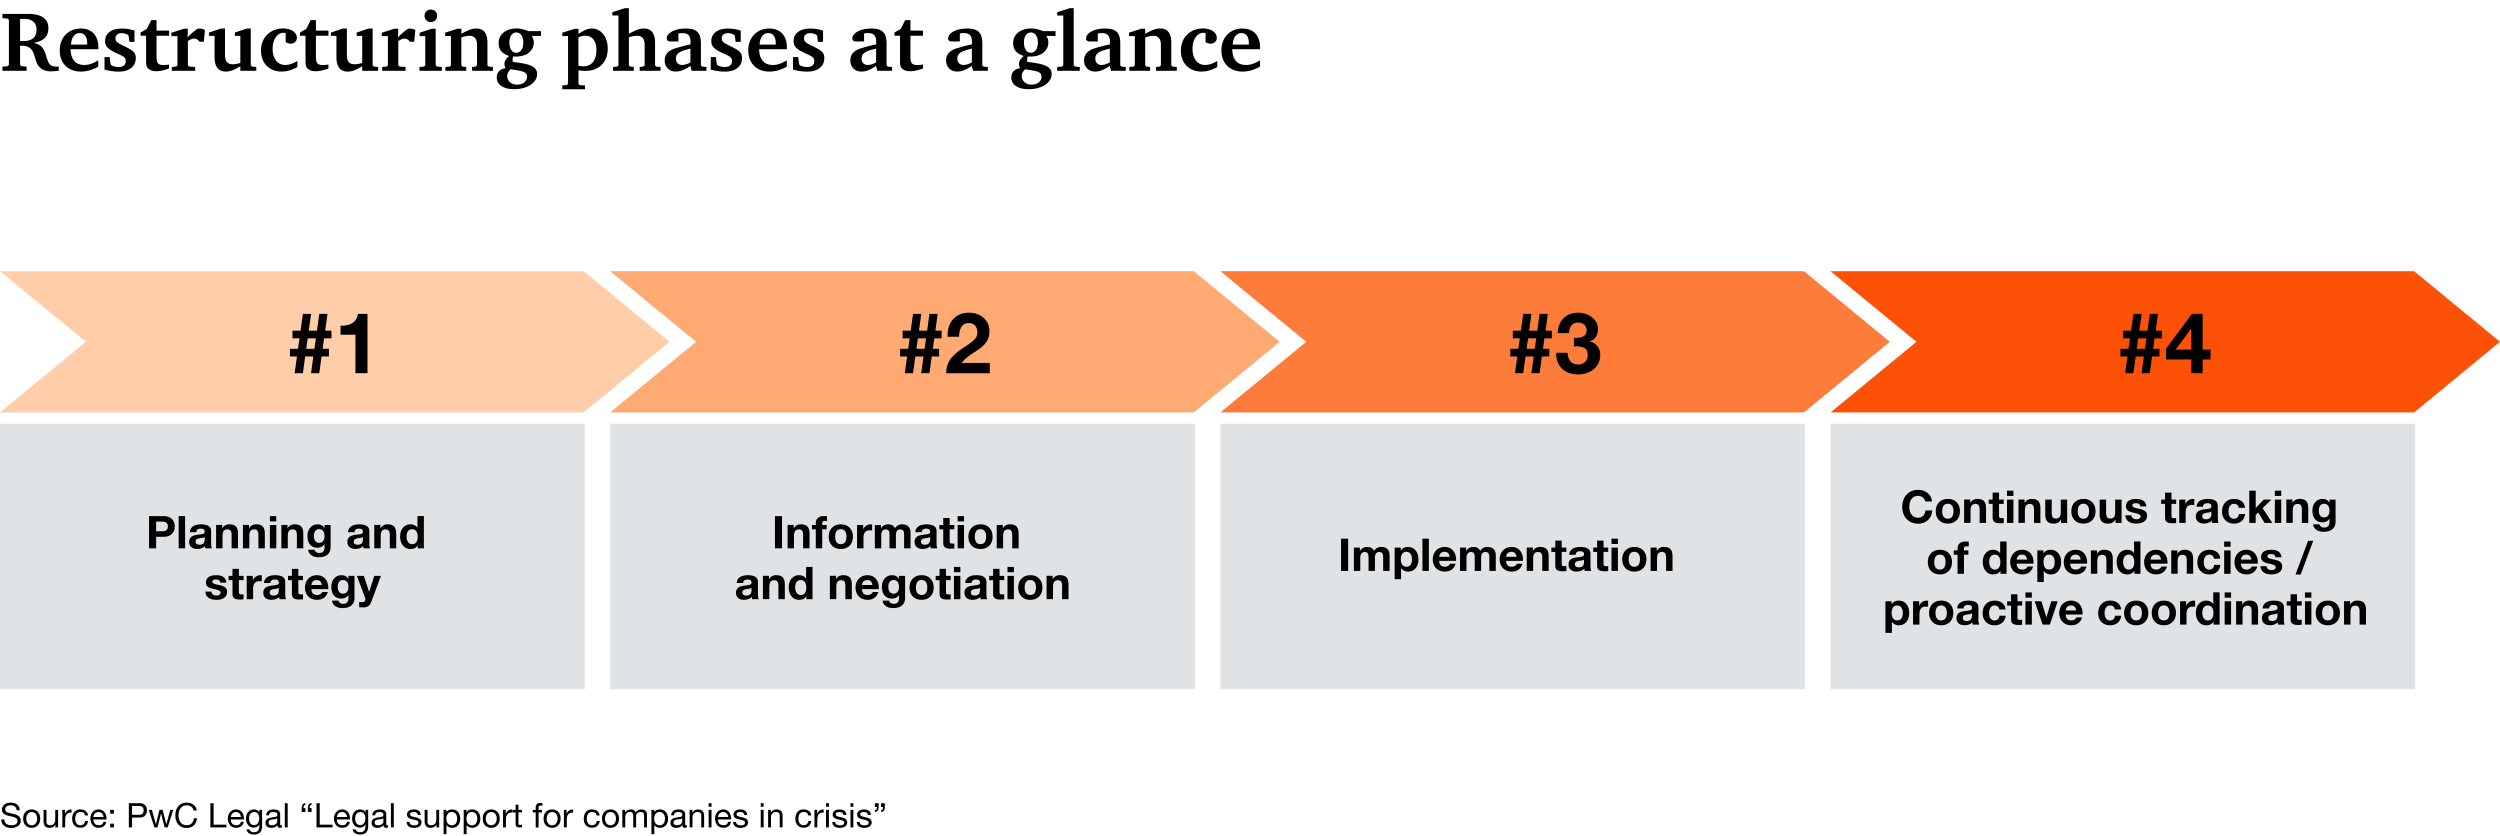 <svg xmlns="http://www.w3.org/2000/svg" id="Ebene_1" data-name="Ebene 1" viewBox="0 0 885 296">
  <defs>
    <style>
      .cls-2{fill:#dfe3e6}
    </style>
  </defs>
  <path d="M3.82 284.13c.97 0 1.74.24 2.3.72.57.48.85 1.14.85 1.99H5.89c-.13-1.17-.84-1.75-2.12-1.75-.62 0-1.09.13-1.42.38s-.5.61-.5 1.09c0 .3.12.56.37.78.25.22 1.04.47 2.38.74.92.18 1.61.47 2.06.86.45.39.68.93.68 1.61 0 .8-.33 1.42-.98 1.87-.66.45-1.44.68-2.36.68-1.08 0-1.94-.27-2.58-.81-.64-.54-.96-1.28-.96-2.21h1.08c0 .66.24 1.17.7 1.53.46.36 1.06.53 1.79.53.7 0 1.23-.13 1.61-.4.38-.27.56-.65.56-1.16 0-.42-.18-.75-.55-.99-.36-.24-.99-.45-1.87-.62-1.26-.25-2.08-.55-2.48-.91-.4-.36-.59-.84-.59-1.43 0-.76.28-1.37.85-1.82.57-.46 1.32-.68 2.26-.68ZM11.22 286.55c.93 0 1.66.3 2.2.89.54.59.81 1.38.81 2.36s-.27 1.72-.81 2.33c-.54.61-1.27.91-2.2.91s-1.64-.29-2.19-.88-.82-1.37-.82-2.36.27-1.78.81-2.37 1.27-.88 2.2-.88Zm-1.93 3.26c0 .7.18 1.26.54 1.69.36.43.82.65 1.39.65s1.02-.21 1.39-.64c.36-.43.55-.99.55-1.7s-.18-1.26-.54-1.7c-.36-.44-.83-.65-1.4-.65s-1.01.22-1.37.66c-.36.44-.55 1-.55 1.69ZM16.45 286.7v4.22c0 .36.11.65.34.88.22.23.53.34.92.34.6 0 1.06-.18 1.37-.53.31-.35.47-.81.47-1.38v-3.54h1.02v6.2h-.96v-.98h-.02c-.42.75-1.1 1.13-2.02 1.13-1.42 0-2.14-.74-2.14-2.21v-4.14h1.02ZM25.33 286.55v1.08c-.77 0-1.33.2-1.7.61-.36.4-.55 1.03-.55 1.89v2.77h-1.02v-6.2h.96v1.31h.02c.47-.97 1.18-1.45 2.14-1.45h.14ZM28.48 286.55c.75 0 1.36.18 1.84.53.47.36.75.89.84 1.6H30.1c-.18-.82-.69-1.24-1.54-1.24-.63 0-1.11.21-1.44.63s-.49 1.02-.49 1.79c0 .68.16 1.23.48 1.64.32.42.76.62 1.33.62.5 0 .89-.13 1.18-.4.29-.26.46-.64.53-1.12h1.04c-.11.78-.4 1.37-.87 1.79-.47.42-1.09.62-1.87.62-.9 0-1.6-.28-2.12-.85-.52-.56-.78-1.34-.78-2.32s.26-1.83.79-2.43c.52-.6 1.24-.89 2.14-.89ZM34.91 286.55c.88 0 1.57.32 2.06.95.5.63.74 1.46.74 2.48v.12h-4.64v.07c0 .6.17 1.08.52 1.43.34.36.82.53 1.42.53.89 0 1.42-.4 1.61-1.21h1.01c-.14.7-.44 1.22-.9 1.58-.46.36-1.05.53-1.75.53-.98 0-1.72-.32-2.22-.96-.5-.64-.76-1.42-.76-2.33s.28-1.68.83-2.29c.55-.61 1.25-.91 2.09-.91Zm1.73 2.66c-.03-.5-.21-.92-.55-1.25s-.75-.5-1.25-.5c-.47 0-.87.16-1.2.47-.33.32-.52.74-.56 1.28h3.56ZM40.33 286.7v1.33H39v-1.33h1.33Zm0 4.87v1.33H39v-1.33h1.33ZM49.43 284.33c.78 0 1.4.21 1.87.64s.7 1.06.7 1.9-.22 1.43-.67 1.87c-.44.44-1.05.66-1.83.66h-2.75v3.5h-1.14v-8.57h3.82Zm-.33 4.11c.54 0 .97-.13 1.28-.38.31-.26.47-.65.47-1.19 0-1.05-.61-1.57-1.82-1.57h-2.28v3.14h2.35ZM53.78 286.7l1.4 5.08h.02l1.25-5.08h1.12l1.31 5.08h.01l1.39-5.08h1.06l-1.97 6.19h-.01l-1.08.01-1.27-4.93H57l-1.25 4.93h-1.1l-1.99-6.2h1.13ZM66.12 284.13c.95 0 1.75.25 2.38.75.64.5 1.02 1.18 1.15 2.03h-1.14c-.13-.59-.4-1.04-.82-1.36-.42-.31-.95-.47-1.58-.47-.86 0-1.56.31-2.1.94s-.8 1.47-.8 2.53c0 1.12.26 2 .78 2.63.52.64 1.23.95 2.14.95.72 0 1.3-.23 1.74-.69.44-.46.68-1.05.73-1.78h1.14c-.12 1.11-.5 1.96-1.15 2.55-.64.59-1.5.88-2.56.88-1.22 0-2.18-.4-2.89-1.2s-1.07-1.89-1.07-3.26.36-2.42 1.09-3.25c.73-.83 1.72-1.25 2.96-1.26ZM75.62 284.33v7.61h4.54v.96h-5.68v-8.57h1.14ZM83.57 286.55c.88 0 1.57.32 2.06.95.5.63.74 1.46.74 2.48v.12h-4.64v.07c0 .6.17 1.08.52 1.43.34.36.82.53 1.42.53.89 0 1.42-.4 1.61-1.21h1.01c-.14.7-.44 1.22-.9 1.58-.46.36-1.05.53-1.75.53-.98 0-1.72-.32-2.22-.96-.5-.64-.76-1.42-.76-2.33s.28-1.68.83-2.29c.55-.61 1.25-.91 2.09-.91Zm1.73 2.66c-.03-.5-.21-.92-.55-1.25s-.75-.5-1.25-.5c-.47 0-.87.16-1.2.47-.33.32-.52.74-.56 1.28h3.56ZM89.95 286.55c.85 0 1.47.34 1.86 1.03h.01v-.89h.96v5.74c0 1.99-.96 2.99-2.87 2.99-.78 0-1.39-.17-1.85-.5-.46-.33-.7-.77-.73-1.33h1.02c.02.3.18.54.48.73.3.19.68.28 1.13.28 1.24 0 1.86-.79 1.86-2.38v-.38h-.02c-.16.34-.41.62-.76.82s-.74.31-1.17.31c-.84 0-1.51-.29-2.02-.86-.5-.58-.76-1.34-.76-2.28s.25-1.77.76-2.37c.51-.6 1.21-.91 2.09-.91Zm-1.78 3.16c0 .73.15 1.3.46 1.73s.74.64 1.3.64 1.01-.22 1.34-.66c.34-.44.5-1.02.5-1.74 0-.66-.16-1.2-.47-1.61-.31-.41-.75-.61-1.31-.61s-1.02.21-1.34.62c-.32.41-.48.96-.48 1.64ZM96.86 286.55c1.54 0 2.32.56 2.32 1.67v3.58c0 .23.11.35.32.35.1 0 .21-.02.31-.06v.79c-.2.11-.44.17-.73.17-.58 0-.86-.32-.86-.96-.54.64-1.27.96-2.18.96-.64 0-1.14-.15-1.51-.45-.36-.3-.55-.73-.55-1.29s.18-.99.54-1.32c.36-.33 1.2-.58 2.51-.74.45-.06.75-.14.91-.26.16-.12.23-.29.23-.51 0-.68-.46-1.02-1.38-1.02-.5 0-.88.09-1.13.28-.25.19-.39.49-.41.89h-1.02c.08-1.38.96-2.08 2.64-2.08Zm-1.8 4.68c0 .29.1.51.31.67s.5.24.89.24c.55 0 1.01-.14 1.36-.41.36-.27.53-.6.53-.97v-1.07c-.18.13-.42.21-.72.25l-1.04.16c-.46.06-.79.19-1.01.37-.22.18-.32.43-.32.76ZM101.84 284.33v8.57h-1.02v-8.57h1.02ZM108.11 284.93c-.43 0-.66.4-.7 1.16h.71v1.33h-1.33v-1.27c0-.55.11-.99.34-1.32.22-.33.55-.5.98-.5v.6Zm2.19 0c-.45 0-.68.39-.7 1.16h.71v1.33h-1.33v-1.32c0-.52.11-.94.34-1.27.23-.33.55-.5.98-.5v.6ZM113.18 284.33v7.61h4.54v.96h-5.68v-8.57h1.14ZM121.13 286.55c.88 0 1.57.32 2.06.95.5.63.74 1.46.74 2.48v.12h-4.64v.07c0 .6.17 1.08.52 1.43.34.36.82.53 1.42.53.89 0 1.42-.4 1.61-1.21h1.01c-.14.7-.44 1.22-.9 1.58-.46.36-1.05.53-1.75.53-.98 0-1.72-.32-2.22-.96-.5-.64-.76-1.42-.76-2.33s.28-1.68.83-2.29c.55-.61 1.25-.91 2.09-.91Zm1.72 2.66c-.03-.5-.21-.92-.55-1.25s-.75-.5-1.25-.5c-.47 0-.87.16-1.2.47-.33.32-.52.74-.56 1.28h3.56ZM127.51 286.55c.85 0 1.47.34 1.86 1.03h.01v-.89h.96v5.74c0 1.99-.96 2.99-2.87 2.99-.78 0-1.39-.17-1.85-.5-.46-.33-.7-.77-.73-1.33h1.02c.02.3.18.54.48.73.3.19.68.28 1.13.28 1.24 0 1.86-.79 1.86-2.38v-.38h-.02c-.16.34-.41.62-.76.82s-.74.31-1.17.31c-.84 0-1.51-.29-2.02-.86-.5-.58-.76-1.34-.76-2.28s.25-1.77.76-2.37c.51-.6 1.21-.91 2.09-.91Zm-1.78 3.16c0 .73.15 1.3.46 1.73s.74.64 1.3.64 1.01-.22 1.34-.66c.34-.44.5-1.02.5-1.74 0-.66-.16-1.2-.47-1.61-.31-.41-.75-.61-1.31-.61s-1.02.21-1.34.62c-.32.41-.48.96-.48 1.64ZM134.42 286.55c1.54 0 2.32.56 2.32 1.67v3.58c0 .23.11.35.32.35.1 0 .21-.02.31-.06v.79c-.2.11-.44.17-.73.17-.58 0-.86-.32-.86-.96-.54.64-1.27.96-2.18.96-.64 0-1.14-.15-1.51-.45-.36-.3-.55-.73-.55-1.29s.18-.99.54-1.32c.36-.33 1.2-.58 2.51-.74.45-.06.75-.14.91-.26.16-.12.23-.29.23-.51 0-.68-.46-1.02-1.38-1.02-.5 0-.88.09-1.13.28-.25.19-.39.49-.41.89h-1.02c.08-1.38.96-2.08 2.64-2.08Zm-1.8 4.68c0 .29.1.51.31.67s.5.24.89.24c.55 0 1.01-.14 1.36-.41.36-.27.53-.6.53-.97v-1.07c-.18.13-.42.21-.72.25l-1.04.16c-.46.06-.79.19-1.01.37-.22.18-.32.43-.32.76ZM139.4 284.33v8.57h-1.02v-8.57h1.02ZM146.39 286.55c.84 0 1.46.16 1.87.49.4.32.63.81.67 1.46h-1.02a.994.994 0 0 0-.44-.78c-.26-.18-.59-.26-1-.26s-.73.07-.97.2c-.24.14-.35.33-.35.59 0 .23.1.42.31.56.21.14.52.26.95.35l.96.22c.6.14 1.06.34 1.37.61.31.27.47.64.47 1.11 0 .62-.24 1.1-.71 1.44-.47.34-1.12.52-1.93.52s-1.42-.17-1.88-.52-.71-.87-.74-1.58h1.02c.02.38.17.68.46.89s.69.31 1.21.31c1 0 1.5-.31 1.5-.92 0-.27-.12-.49-.37-.65-.24-.16-.77-.32-1.57-.49-.76-.15-1.3-.36-1.63-.64-.33-.27-.49-.65-.49-1.13 0-.53.21-.95.63-1.28.42-.32.99-.49 1.7-.49ZM151.34 286.7v4.22c0 .36.11.65.34.88.22.23.53.34.92.34.6 0 1.06-.18 1.37-.53.31-.35.47-.81.47-1.38v-3.54h1.02v6.2h-.96v-.98h-.02c-.42.75-1.1 1.13-2.02 1.13-1.42 0-2.14-.74-2.14-2.21v-4.14h1.02ZM160.05 286.55c.88 0 1.58.3 2.09.89s.77 1.39.77 2.37-.26 1.75-.77 2.34c-.52.59-1.2.89-2.06.89-.38 0-.76-.08-1.13-.23s-.66-.4-.88-.74h-.02v3.2h-1.02v-8.58h1.02v.84h.02c.33-.66.99-.98 1.98-.98Zm-2.04 3.24c0 .72.17 1.29.51 1.72.34.42.82.64 1.45.64.59 0 1.05-.21 1.37-.63s.49-1.01.49-1.77c0-.68-.17-1.23-.52-1.66-.35-.42-.82-.64-1.41-.64s-1.03.21-1.37.62-.51.99-.51 1.72ZM167.17 286.55c.88 0 1.58.3 2.09.89s.77 1.39.77 2.37-.26 1.75-.77 2.34c-.52.59-1.2.89-2.06.89-.38 0-.76-.08-1.13-.23s-.66-.4-.88-.74h-.02v3.2h-1.02v-8.58h1.02v.84h.02c.33-.66.99-.98 1.98-.98Zm-2.04 3.24c0 .72.17 1.29.51 1.72.34.42.82.64 1.45.64.59 0 1.05-.21 1.37-.63s.49-1.01.49-1.77c0-.68-.17-1.23-.52-1.66-.35-.42-.82-.64-1.41-.64s-1.03.21-1.37.62-.51.99-.51 1.72ZM173.9 286.55c.93 0 1.66.3 2.2.89.54.59.81 1.38.81 2.36s-.27 1.72-.81 2.33c-.54.61-1.27.91-2.2.91s-1.64-.29-2.19-.88-.82-1.37-.82-2.36.27-1.78.81-2.37 1.27-.88 2.2-.88Zm-1.93 3.26c0 .7.18 1.26.54 1.69.36.43.82.65 1.39.65s1.02-.21 1.39-.64c.36-.43.55-.99.55-1.7s-.18-1.26-.54-1.7c-.36-.44-.83-.65-1.4-.65s-1.01.22-1.37.66c-.36.44-.55 1-.55 1.69ZM181.34 286.55v1.08c-.77 0-1.33.2-1.7.61-.36.4-.55 1.03-.55 1.89v2.77h-1.02v-6.2h.96v1.31h.02c.47-.97 1.18-1.45 2.14-1.45h.14ZM183.53 284.84v1.86h1.24v.9h-1.24v3.89c0 .18.04.32.11.4s.25.12.54.12h.59v.9h-.84c-.53 0-.9-.09-1.1-.26s-.31-.52-.31-1.03v-4.01h-1.06v-.9h1.06v-1.86h1.02ZM191.35 284.24c.26 0 .48.03.67.1v.89c-.14-.06-.34-.08-.58-.08-.52 0-.78.22-.78.67v.89h1.2v.9h-1.2v5.3h-1.02v-5.3h-1.04v-.9h1.04v-.97c0-.46.14-.82.43-1.09.28-.27.71-.4 1.28-.4ZM195.45 286.55c.93 0 1.66.3 2.2.89.54.59.81 1.38.81 2.36s-.27 1.72-.81 2.33c-.54.61-1.27.91-2.2.91s-1.64-.29-2.19-.88-.82-1.37-.82-2.36.27-1.78.81-2.37 1.27-.88 2.2-.88Zm-1.93 3.26c0 .7.18 1.26.54 1.69.36.43.82.65 1.39.65s1.02-.21 1.39-.64c.36-.43.55-.99.55-1.7s-.18-1.26-.54-1.7c-.36-.44-.83-.65-1.4-.65s-1.01.22-1.37.66c-.36.44-.55 1-.55 1.69ZM202.89 286.55v1.08c-.77 0-1.33.2-1.7.61-.36.4-.55 1.03-.55 1.89v2.77h-1.02v-6.2h.96v1.31h.02c.47-.97 1.18-1.45 2.14-1.45h.14ZM209.59 286.55c.75 0 1.36.18 1.84.53.47.36.75.89.84 1.6h-1.06c-.18-.82-.69-1.24-1.54-1.24-.63 0-1.11.21-1.44.63s-.49 1.02-.49 1.79c0 .68.16 1.23.48 1.64.32.42.76.62 1.33.62.5 0 .89-.13 1.18-.4.29-.26.46-.64.53-1.12h1.04c-.11.78-.4 1.37-.87 1.79-.47.42-1.09.62-1.87.62-.9 0-1.6-.28-2.12-.85-.52-.56-.78-1.34-.78-2.32s.26-1.83.79-2.43c.52-.6 1.24-.89 2.14-.89ZM216.12 286.55c.93 0 1.66.3 2.2.89.54.59.81 1.38.81 2.36s-.27 1.72-.81 2.33c-.54.61-1.27.91-2.2.91s-1.64-.29-2.19-.88-.82-1.37-.82-2.36.27-1.78.81-2.37 1.27-.88 2.2-.88Zm-1.94 3.26c0 .7.18 1.26.54 1.69.36.43.82.65 1.39.65s1.02-.21 1.39-.64c.36-.43.55-.99.55-1.7s-.18-1.26-.54-1.7c-.36-.44-.83-.65-1.4-.65s-1.01.22-1.37.66c-.36.44-.55 1-.55 1.69ZM223.32 286.55c.9 0 1.47.35 1.7 1.06.21-.34.48-.6.82-.78.34-.18.72-.28 1.13-.28.7 0 1.22.16 1.55.47.33.32.5.75.5 1.29v4.58H228v-4.12c0-.45-.09-.78-.28-1-.19-.22-.49-.33-.92-.33-.48 0-.87.14-1.17.43-.3.28-.45.66-.45 1.12v3.9h-1.02v-4.12c0-.45-.09-.78-.28-1-.18-.22-.48-.33-.89-.33-.3 0-.56.07-.8.2-.24.14-.44.34-.61.62s-.25.52-.25.74v3.89h-1.02v-6.2h.96v.91h.02c.46-.7 1.13-1.06 2-1.06ZM233.62 286.55c.88 0 1.58.3 2.09.89s.77 1.39.77 2.37-.26 1.75-.77 2.34c-.52.59-1.2.89-2.06.89-.38 0-.76-.08-1.13-.23s-.66-.4-.88-.74h-.02v3.2h-1.02v-8.58h1.02v.84h.02c.33-.66.99-.98 1.98-.98Zm-2.04 3.24c0 .72.17 1.29.51 1.72.34.42.82.64 1.45.64.59 0 1.05-.21 1.37-.63s.49-1.01.49-1.77c0-.68-.17-1.23-.52-1.66-.35-.42-.82-.64-1.41-.64s-1.03.21-1.37.62-.51.99-.51 1.72ZM240.22 286.55c1.54 0 2.32.56 2.32 1.67v3.58c0 .23.11.35.32.35.1 0 .21-.02.31-.06v.79c-.2.11-.44.17-.73.17-.58 0-.86-.32-.86-.96-.54.64-1.27.96-2.18.96-.64 0-1.14-.15-1.51-.45-.36-.3-.55-.73-.55-1.29s.18-.99.54-1.32c.36-.33 1.2-.58 2.51-.74.45-.06.75-.14.91-.26.16-.12.23-.29.23-.51 0-.68-.46-1.02-1.38-1.02-.5 0-.88.09-1.13.28-.25.19-.39.49-.41.89h-1.02c.08-1.38.96-2.08 2.64-2.08Zm-1.8 4.68c0 .29.1.51.31.67s.5.24.89.24c.55 0 1.01-.14 1.36-.41.36-.27.53-.6.53-.97v-1.07c-.18.13-.42.21-.72.25l-1.04.16c-.46.06-.79.19-1.01.37-.22.18-.32.43-.32.76ZM247.12 286.55c1.42 0 2.14.74 2.14 2.22v4.13h-1.02v-4.24c0-.34-.11-.63-.32-.86-.22-.23-.53-.35-.95-.35-.58 0-1.03.18-1.35.53-.32.35-.47.81-.47 1.38v3.54h-1.02v-6.2h.96v.98h.02c.45-.75 1.12-1.13 2.02-1.13ZM251.88 284.33v1.25h-1.02v-1.25h1.02Zm0 2.37v6.2h-1.02v-6.2h1.02ZM256.04 286.55c.88 0 1.57.32 2.06.95.5.63.74 1.46.74 2.48v.12h-4.64v.07c0 .6.17 1.08.52 1.43.34.36.82.53 1.42.53.89 0 1.42-.4 1.61-1.21h1.01c-.14.7-.44 1.22-.9 1.58-.46.36-1.05.53-1.75.53-.98 0-1.72-.32-2.22-.96-.5-.64-.76-1.42-.76-2.33s.28-1.68.83-2.29c.55-.61 1.25-.91 2.09-.91Zm1.73 2.66c-.03-.5-.21-.92-.55-1.25s-.75-.5-1.25-.5c-.47 0-.87.16-1.2.47-.33.32-.52.74-.56 1.28h3.56ZM261.97 286.55c.84 0 1.46.16 1.87.49.4.32.63.81.67 1.46h-1.02a.994.994 0 0 0-.44-.78c-.26-.18-.59-.26-1-.26s-.73.07-.97.2c-.24.14-.35.33-.35.59 0 .23.1.42.31.56.21.14.52.26.95.35l.96.22c.6.14 1.06.34 1.37.61.31.27.47.64.47 1.11 0 .62-.24 1.1-.71 1.44-.47.34-1.12.52-1.93.52s-1.42-.17-1.88-.52-.71-.87-.74-1.58h1.02c.02.38.17.68.46.89s.69.31 1.21.31c1 0 1.5-.31 1.5-.92 0-.27-.12-.49-.37-.65-.24-.16-.77-.32-1.57-.49-.76-.15-1.3-.36-1.63-.64-.33-.27-.49-.65-.49-1.13 0-.53.21-.95.63-1.28.42-.32.99-.49 1.7-.49ZM270.32 284.33v1.25h-1.02v-1.25h1.02Zm0 2.37v6.2h-1.02v-6.2h1.02ZM274.9 286.55c1.42 0 2.14.74 2.14 2.22v4.13h-1.02v-4.24c0-.34-.11-.63-.32-.86-.22-.23-.53-.35-.95-.35-.58 0-1.03.18-1.35.53-.32.35-.47.81-.47 1.38v3.54h-1.02v-6.2h.96v.98h.02c.45-.75 1.12-1.13 2.02-1.13ZM284.5 286.55c.75 0 1.36.18 1.84.53.47.36.75.89.84 1.6h-1.06c-.18-.82-.69-1.24-1.54-1.24-.63 0-1.11.21-1.44.63s-.49 1.02-.49 1.79c0 .68.16 1.23.48 1.64.32.42.76.62 1.33.62.5 0 .89-.13 1.18-.4.29-.26.46-.64.53-1.12h1.04c-.11.78-.4 1.37-.87 1.79-.47.42-1.09.62-1.87.62-.9 0-1.6-.28-2.12-.85-.52-.56-.78-1.34-.78-2.32s.26-1.83.79-2.43c.52-.6 1.24-.89 2.14-.89ZM291.58 286.55v1.08c-.77 0-1.33.2-1.7.61-.36.4-.55 1.03-.55 1.89v2.77h-1.02v-6.2h.96v1.31h.02c.47-.97 1.18-1.45 2.14-1.45h.14ZM293.43 284.33v1.25h-1.02v-1.25h1.02Zm0 2.37v6.2h-1.02v-6.2h1.02ZM297.08 286.55c.84 0 1.46.16 1.87.49.4.32.63.81.67 1.46h-1.02a.994.994 0 0 0-.44-.78c-.26-.18-.59-.26-1-.26s-.73.07-.97.2c-.24.14-.35.33-.35.59 0 .23.1.42.31.56.21.14.52.26.95.35l.96.22c.6.14 1.06.34 1.37.61.31.27.47.64.47 1.11 0 .62-.24 1.1-.71 1.44-.47.34-1.12.52-1.93.52s-1.42-.17-1.88-.52-.71-.87-.74-1.58h1.02c.02.38.17.68.46.89s.69.31 1.21.31c1 0 1.5-.31 1.5-.92 0-.27-.12-.49-.37-.65-.24-.16-.77-.32-1.57-.49-.76-.15-1.3-.36-1.63-.64-.33-.27-.49-.65-.49-1.13 0-.53.21-.95.63-1.28.42-.32.99-.49 1.7-.49ZM302.09 284.33v1.25h-1.02v-1.25h1.02Zm0 2.37v6.2h-1.02v-6.2h1.02ZM305.74 286.55c.84 0 1.46.16 1.87.49.4.32.63.81.67 1.46h-1.02a.994.994 0 0 0-.44-.78c-.26-.18-.59-.26-1-.26s-.73.07-.97.2c-.24.14-.35.33-.35.59 0 .23.1.42.31.56.21.14.52.26.95.35l.96.22c.6.14 1.06.34 1.37.61.31.27.47.64.47 1.11 0 .62-.24 1.1-.71 1.44-.47.34-1.12.52-1.93.52s-1.42-.17-1.88-.52-.71-.87-.74-1.58h1.02c.02.38.17.68.46.89s.69.31 1.21.31c1 0 1.5-.31 1.5-.92 0-.27-.12-.49-.37-.65-.24-.16-.77-.32-1.57-.49-.76-.15-1.3-.36-1.63-.64-.33-.27-.49-.65-.49-1.13 0-.53.21-.95.63-1.28.42-.32.99-.49 1.7-.49ZM311.04 284.33v1.38c0 .53-.12.95-.36 1.25-.24.31-.56.46-.96.46v-.6c.45 0 .68-.4.7-1.16h-.71v-1.33h1.33Zm2.19 0v1.37c0 .54-.12.96-.36 1.27-.24.31-.56.46-.96.46v-.6c.45 0 .68-.4.7-1.16h-.71v-1.33h1.33Z"/>
  <path d="M0 150h207v94H0zM216 150h207v94H216zM432 150h207v94H432zM648 150h207v94H648z" class="cls-2"/>
  <path d="M206.59 146H0l30.41-25L0 96h206.59L237 121l-30.41 25z" style="fill:#ffcda8"/>
  <path d="M422.59 146H216l30.41-25L216 96h206.59L453 121l-30.41 25z" style="fill:#ffaa72"/>
  <path d="M638.59 146H432l30.41-25L432 96h206.59L669 121l-30.41 25z" style="fill:#fe7c39"/>
  <path d="M854.59 146H648l30.41-25L648 96h206.59L885 121l-30.41 25z" style="fill:#fd5108"/>
  <path d="m.87 23.59 1.8-.15.48-.48V7l-.48-.42-1.8-.15v-1.5h9.21c2.3 0 4.05.43 5.25 1.29 1.2.86 1.8 2.12 1.8 3.78 0 1.42-.42 2.56-1.26 3.41-.84.85-2.14 1.44-3.9 1.78.64.16 1.19.36 1.65.58.46.23.86.53 1.2.9.34.37.63.83.89 1.39.25.56.5 1.24.73 2.04.22.76.44 1.37.65 1.83.21.46.47.82.78 1.06.31.25.69.42 1.15.5.46.08 1.05.11 1.77.09v1.44c-.4.06-.74.1-1.02.13s-.52.05-.72.06c-.2 0-.38.02-.54.03s-.33.02-.51.02c-1.66 0-2.95-.46-3.87-1.38-.2-.2-.38-.39-.52-.58a3.96 3.96 0 0 1-.42-.68c-.13-.26-.25-.56-.38-.9-.12-.34-.25-.75-.39-1.23-.16-.56-.31-1.04-.46-1.42-.15-.39-.31-.73-.48-1.02-.17-.29-.35-.53-.54-.72-.19-.19-.41-.36-.65-.52-.34-.22-.73-.38-1.16-.48s-.88-.15-1.36-.15h-.25c-.11 0-.25.01-.41.03v6.75l.48.48 1.83.15v1.47H.87v-1.47Zm6.24-9.09c.46.02.74.03.84.03h.3c3.12 0 4.68-1.33 4.68-3.99 0-1.26-.38-2.22-1.14-2.88-.76-.66-1.86-.99-3.3-.99H7.11v7.83ZM34.8 23.59c-2.06 1.17-4.13 1.75-6.19 1.75-1.12 0-2.15-.18-3.07-.54-.92-.36-1.71-.86-2.36-1.52a6.58 6.58 0 0 1-1.5-2.35c-.35-.92-.53-1.95-.53-3.09s.18-2.19.54-3.14c.36-.95.87-1.76 1.53-2.44.66-.68 1.45-1.21 2.36-1.59s1.92-.57 3.02-.57c1.4 0 2.59.31 3.56.93.97.62 1.69 1.52 2.15 2.7.2.52.33 1.04.41 1.56s.11 1.23.11 2.13h-9.84c.04 1.81.47 3.19 1.29 4.15.82.96 2.02 1.43 3.58 1.43.8 0 1.58-.12 2.33-.38.75-.25 1.62-.67 2.6-1.25v2.21Zm-3.93-7.8c0-.77-.04-1.38-.14-1.82-.09-.44-.25-.82-.46-1.16a2.21 2.21 0 0 0-.87-.82c-.36-.19-.74-.28-1.14-.28-.92 0-1.65.36-2.19 1.07-.54.71-.85 1.72-.93 3.01h5.73ZM36.99 20.21h1.83l.33 2.58.3.33c.46.22.88.38 1.26.47.38.09.8.13 1.26.13.82 0 1.45-.18 1.89-.55.44-.37.66-.89.66-1.55 0-.26-.04-.49-.1-.7-.07-.21-.2-.41-.39-.59s-.45-.36-.78-.54c-.33-.18-.75-.39-1.27-.63-.94-.42-1.72-.8-2.33-1.15-.61-.35-1.09-.7-1.45-1.05-.36-.35-.62-.72-.77-1.11s-.23-.82-.23-1.3c0-1.36.53-2.44 1.59-3.24 1.06-.8 2.5-1.2 4.32-1.2.76 0 1.5.06 2.22.17.72.11 1.48.3 2.28.56v3.99h-1.8l-.3-2.25-.36-.33c-.4-.18-.75-.31-1.05-.39-.3-.08-.63-.12-.99-.12-.7 0-1.25.16-1.64.48-.39.32-.58.77-.58 1.35 0 .28.04.52.12.72.08.2.23.4.44.6.21.2.51.41.9.63s.9.48 1.52.78c.88.42 1.59.79 2.15 1.12.55.33.98.65 1.27.96.3.31.5.64.61.98.11.34.17.74.17 1.2 0 1.48-.54 2.65-1.63 3.51-1.09.86-2.58 1.29-4.46 1.29-.76 0-1.54-.06-2.33-.17s-1.68-.29-2.65-.52v-4.44ZM59.85 24.25c-1.04.36-1.9.61-2.56.75-.67.14-1.35.21-2.02.21s-1.33-.12-1.88-.34c-.55-.23-.97-.56-1.25-.98-.16-.26-.27-.56-.33-.89-.06-.33-.09-.87-.09-1.63v-8.73h-1.95V11.5l2.22-1.26 1.56-3.12h1.86v3.72h4.44v1.8h-4.44v7.47c0 .56.04 1.03.12 1.4.08.37.21.67.4.9s.45.39.78.48c.33.09.73.13 1.21.13.72 0 1.36-.07 1.92-.21v1.44ZM60.81 23.71l1.59-.15.42-.42V12.79h-2.16v-1.2l4.41-1.41h1.44l-.12 3.06c.52-.58 1.06-1.1 1.62-1.58.56-.47 1.19-.96 1.89-1.48.14-.04.25-.06.33-.06h.3c.36 0 .68.03.95.09s.62.2 1.06.42l-.39 4.14h-1.56c-.5-.74-1.11-1.11-1.83-1.11-.3 0-.62.06-.96.19-.34.13-.77.36-1.29.68v8.61l.45.42 2.13.15v1.35h-8.28v-1.35ZM85.08 23.42c-1.04.68-1.96 1.17-2.76 1.47-.8.3-1.59.45-2.37.45-2.66 0-3.99-1.71-3.99-5.13v-7.5h-1.95v-1.17l4.2-1.44h1.44v9.3c0 1.18.22 2.04.66 2.56.44.53 1.14.79 2.1.79.4 0 .8-.03 1.2-.1.4-.07.89-.19 1.47-.38V12.7h-1.95v-1.17l4.26-1.44h1.38v13.05l.42.42 1.53.15v1.35h-5.64v-1.65ZM105.3 23.71c-.98.56-1.93.97-2.86 1.23s-1.85.39-2.8.39c-1.08 0-2.07-.18-2.96-.54s-1.65-.86-2.29-1.5a6.62 6.62 0 0 1-1.47-2.33c-.35-.91-.53-1.91-.53-3.01 0-1.16.19-2.22.57-3.18.38-.96.92-1.79 1.61-2.48.69-.69 1.51-1.23 2.47-1.62.95-.39 2-.59 3.14-.59.72 0 1.38.08 1.98.24.6.16 1.12.39 1.56.69.44.3.78.65 1.02 1.05s.36.84.36 1.32c0 .62-.21 1.12-.62 1.5-.41.38-.94.57-1.59.57-.34 0-.65-.04-.91-.13s-.54-.23-.85-.44V11.7c-.3-.06-.55-.09-.75-.09-.56 0-1.08.14-1.54.42-.47.28-.88.67-1.23 1.17-.35.5-.62 1.1-.81 1.79-.19.69-.29 1.45-.29 2.27 0 1.76.4 3.15 1.21 4.18.81 1.03 1.9 1.55 3.26 1.55.7 0 1.38-.11 2.04-.33.65-.22 1.4-.58 2.25-1.08v2.13ZM116.28 24.25c-1.04.36-1.9.61-2.56.75-.67.14-1.35.21-2.02.21s-1.33-.12-1.88-.34c-.55-.23-.97-.56-1.25-.98-.16-.26-.27-.56-.33-.89-.06-.33-.09-.87-.09-1.63v-8.73h-1.95V11.5l2.22-1.26 1.56-3.12h1.86v3.72h4.44v1.8h-4.44v7.47c0 .56.04 1.03.12 1.4.08.37.21.67.4.9s.45.39.78.48c.33.09.73.13 1.21.13.72 0 1.36-.07 1.92-.21v1.44ZM128.22 23.42c-1.04.68-1.96 1.17-2.76 1.47-.8.3-1.59.45-2.37.45-2.66 0-3.99-1.71-3.99-5.13v-7.5h-1.95v-1.17l4.2-1.44h1.44v9.3c0 1.18.22 2.04.66 2.56.44.53 1.14.79 2.1.79.4 0 .8-.03 1.2-.1.4-.07.89-.19 1.47-.38V12.7h-1.95v-1.17l4.26-1.44h1.38v13.05l.42.42 1.53.15v1.35h-5.64v-1.65ZM135.3 23.71l1.59-.15.42-.42V12.79h-2.16v-1.2l4.41-1.41H141l-.12 3.06c.52-.58 1.06-1.1 1.62-1.58.56-.47 1.19-.96 1.89-1.48.14-.04.25-.06.33-.06h.3c.36 0 .68.03.95.09s.62.2 1.06.42l-.39 4.14h-1.56c-.5-.74-1.11-1.11-1.83-1.11-.3 0-.62.06-.96.19-.34.13-.77.36-1.29.68v8.61l.45.42 2.13.15v1.35h-8.28v-1.35ZM148.5 23.71l1.62-.15.42-.42V12.79h-1.98v-1.2l4.23-1.41h1.44v12.96l.45.42 1.71.15v1.35h-7.89v-1.35Zm4.02-20.33c.64 0 1.17.21 1.59.61.42.41.63.94.63 1.58s-.21 1.18-.63 1.6c-.42.43-.95.65-1.59.65s-1.17-.21-1.59-.63-.63-.95-.63-1.59.21-1.17.63-1.59.95-.63 1.59-.63ZM157.68 23.71l1.53-.15.42-.42V12.76h-2.04v-1.19l4.29-1.39h1.44v1.77c.66-.36 1.25-.66 1.75-.9.51-.24.96-.43 1.37-.57a6.233 6.233 0 0 1 2.18-.39c2.62 0 3.93 1.67 3.93 5.01v8.04l.39.42 1.56.15v1.35h-7.38v-1.35l1.32-.15.42-.42v-7.19c0-2.19-.88-3.28-2.64-3.28-.38 0-.8.05-1.26.14s-1.01.23-1.65.41v9.93l.42.42 1.32.15v1.35h-7.38v-1.35ZM183.57 22.19c1.18.16 2.18.35 3.01.58.83.23 1.51.51 2.04.82.53.32.92.7 1.16 1.14.24.44.36.94.36 1.5 0 .76-.21 1.46-.62 2.12-.41.65-.97 1.21-1.69 1.7-.72.48-1.58.85-2.57 1.12-.99.27-2.07.4-3.22.4-1.92 0-3.43-.37-4.53-1.11-1.1-.74-1.65-1.75-1.65-3.03 0-.92.28-1.67.83-2.25.55-.58 1.31-.92 2.27-1.02-.26-.54-.39-1.04-.39-1.5s.12-.93.38-1.37c.25-.43.67-.92 1.28-1.48-1.28-.42-2.22-.99-2.82-1.73-.6-.73-.9-1.67-.9-2.8 0-.78.15-1.49.45-2.12.3-.63.73-1.17 1.29-1.63s1.23-.81 2.01-1.07c.78-.25 1.64-.38 2.58-.38.36 0 .7.02 1.02.05.32.03.64.08.97.17s.68.18 1.04.28c.36.11.76.25 1.2.44h4.44v1.71h-3.24c.26.46.44.87.54 1.21.1.35.15.73.15 1.12 0 .72-.15 1.39-.46 2-.31.61-.74 1.14-1.29 1.58s-1.21.78-1.98 1.02-1.62.36-2.54.36h-.29c-.09 0-.33 0-.71-.03-.16.4-.24.78-.24 1.14 0 .22.03.48.09.78l2.04.27Zm-2.79 2.31c-.82.76-1.23 1.58-1.23 2.46 0 .42.09.81.27 1.19.18.37.42.69.73.96s.68.48 1.11.63c.43.15.89.22 1.39.22 1.02 0 1.86-.26 2.52-.79s.99-1.21.99-2.02c0-.64-.24-1.12-.72-1.44-.48-.32-1.32-.58-2.52-.78l-2.55-.42Zm2.01-13c-.74 0-1.33.32-1.79.96-.45.64-.67 1.5-.67 2.58s.22 1.98.66 2.64c.44.66 1.04.99 1.8.99s1.33-.33 1.79-.99c.45-.66.67-1.53.67-2.61s-.22-1.94-.66-2.59c-.44-.65-1.04-.98-1.8-.98ZM199.05 30.26l1.62-.15.42-.45V12.77h-2.04v-1.19l4.38-1.39h1.35v1.8c1.04-.68 1.91-1.16 2.62-1.46.71-.29 1.42-.44 2.14-.44.8 0 1.54.18 2.23.54.69.36 1.28.85 1.78 1.49.5.63.89 1.38 1.17 2.25.28.87.42 1.81.42 2.83 0 1.2-.18 2.29-.55 3.25-.37.97-.9 1.8-1.59 2.49-.69.69-1.52 1.22-2.48 1.59-.97.37-2.05.55-3.25.55-.36 0-.72-.01-1.08-.04-.36-.03-.83-.07-1.41-.13v4.8l.45.42 1.86.12v1.35h-8.04v-1.35Zm5.72-7c.4.08.74.14 1 .17.27.03.54.04.83.04 1.42 0 2.53-.51 3.33-1.53.8-1.02 1.2-2.44 1.2-4.24 0-1.58-.35-2.82-1.04-3.72-.69-.89-1.66-1.34-2.9-1.34-.36 0-.71.04-1.06.12-.35.08-.81.23-1.37.45v10.05ZM216.98 23.71l1.53-.15.42-.42V5.48h-2.16V4.31l4.41-1.41h1.44v9.06c.7-.38 1.3-.69 1.81-.93.51-.24.96-.43 1.37-.57.4-.14.76-.23 1.09-.29.33-.05.67-.08 1.04-.08 1.3 0 2.29.43 2.96 1.28s1 2.1 1 3.73v8.04l.39.42 1.56.15v1.35h-7.38v-1.35l1.32-.15.42-.42v-7.19c0-2.19-.87-3.28-2.61-3.28-.42 0-.87.04-1.33.12-.47.08-1.02.22-1.63.42v9.93l.45.42 1.29.15v1.35h-7.38v-1.35ZM244.41 23.35c-1.1.72-2.04 1.23-2.82 1.53-.78.3-1.57.45-2.37.45-1.16 0-2.11-.36-2.83-1.1-.73-.73-1.09-1.68-1.09-2.86 0-2 1.18-3.4 3.54-4.2.7-.22 1.54-.46 2.52-.73.98-.27 2.01-.51 3.09-.73v-.9c0-1.08-.22-1.86-.67-2.36-.45-.49-1.18-.73-2.21-.73-.5 0-.97.05-1.41.15v2.82h-2.76c-.92 0-1.38-.36-1.38-1.08 0-.5.17-.96.51-1.38s.81-.79 1.41-1.11c.6-.32 1.31-.57 2.13-.75.82-.18 1.71-.27 2.67-.27s1.81.1 2.49.29c.68.19 1.23.5 1.67.93.43.43.74.98.93 1.65.19.67.29 1.48.29 2.44v7.74l.39.42 1.56.15v1.35h-5.25l-.39-1.71Zm0-6.12c-.99.22-1.81.44-2.46.66-.65.22-1.18.47-1.57.75-.39.28-.67.59-.84.93-.17.34-.26.74-.26 1.2 0 .68.2 1.22.59 1.62.39.4.92.6 1.58.6.42 0 .84-.06 1.27-.18s.99-.35 1.69-.69v-4.89ZM251.6 20.21h1.83l.33 2.58.3.33c.46.22.88.38 1.26.47.38.09.8.13 1.26.13.82 0 1.45-.18 1.89-.55.44-.37.66-.89.66-1.55 0-.26-.04-.49-.1-.7-.07-.21-.2-.41-.39-.59s-.45-.36-.78-.54c-.33-.18-.76-.39-1.28-.63-.94-.42-1.71-.8-2.33-1.15-.61-.35-1.09-.7-1.46-1.05-.36-.35-.61-.72-.76-1.11s-.22-.82-.22-1.3c0-1.36.53-2.44 1.59-3.24 1.06-.8 2.5-1.2 4.32-1.2.76 0 1.5.06 2.22.17.72.11 1.48.3 2.28.56v3.99h-1.8l-.3-2.25-.36-.33c-.4-.18-.75-.31-1.05-.39-.3-.08-.63-.12-.99-.12-.7 0-1.24.16-1.63.48-.39.32-.58.77-.58 1.35 0 .28.04.52.12.72.08.2.22.4.43.6.21.2.51.41.9.63s.89.48 1.51.78c.88.42 1.59.79 2.15 1.12.55.33.97.65 1.27.96.3.31.5.64.62.98.11.34.17.74.17 1.2 0 1.48-.54 2.65-1.63 3.51-1.09.86-2.58 1.29-4.46 1.29-.76 0-1.54-.06-2.33-.17s-1.67-.29-2.65-.52v-4.44ZM278.54 23.59c-2.06 1.17-4.13 1.75-6.19 1.75-1.12 0-2.14-.18-3.07-.54-.92-.36-1.71-.86-2.36-1.52a6.58 6.58 0 0 1-1.5-2.35c-.35-.92-.53-1.95-.53-3.09s.18-2.19.54-3.14c.36-.95.87-1.76 1.53-2.44a7.02 7.02 0 0 1 2.36-1.59c.91-.38 1.92-.57 3.02-.57 1.4 0 2.59.31 3.56.93.97.62 1.69 1.52 2.15 2.7.2.52.33 1.04.41 1.56s.11 1.23.11 2.13h-9.84c.04 1.81.47 3.19 1.29 4.15.82.96 2.02 1.43 3.58 1.43.8 0 1.58-.12 2.33-.38.75-.25 1.62-.67 2.6-1.25v2.21Zm-3.93-7.8c0-.77-.04-1.38-.13-1.82s-.25-.82-.46-1.16a2.21 2.21 0 0 0-.87-.82c-.36-.19-.74-.28-1.14-.28-.92 0-1.65.36-2.19 1.07-.54.71-.85 1.72-.93 3.01h5.73ZM280.73 20.21h1.83l.33 2.58.3.33c.46.22.88.38 1.26.47.38.09.8.13 1.26.13.82 0 1.45-.18 1.89-.55.44-.37.66-.89.66-1.55 0-.26-.04-.49-.1-.7-.07-.21-.2-.41-.39-.59s-.45-.36-.78-.54c-.33-.18-.76-.39-1.28-.63-.94-.42-1.71-.8-2.33-1.15-.61-.35-1.09-.7-1.46-1.05-.36-.35-.61-.72-.76-1.11s-.22-.82-.22-1.3c0-1.36.53-2.44 1.59-3.24 1.06-.8 2.5-1.2 4.32-1.2.76 0 1.5.06 2.22.17.72.11 1.48.3 2.28.56v3.99h-1.8l-.3-2.25-.36-.33c-.4-.18-.75-.31-1.05-.39-.3-.08-.63-.12-.99-.12-.7 0-1.24.16-1.63.48-.39.32-.58.77-.58 1.35 0 .28.04.52.12.72.08.2.22.4.43.6.21.2.51.41.9.63s.89.48 1.51.78c.88.42 1.59.79 2.15 1.12.55.33.97.65 1.27.96.3.31.5.64.62.98.11.34.17.74.17 1.2 0 1.48-.54 2.65-1.63 3.51-1.09.86-2.58 1.29-4.46 1.29-.76 0-1.54-.06-2.33-.17s-1.67-.29-2.65-.52v-4.44ZM310.13 23.35c-1.1.72-2.04 1.23-2.82 1.53-.78.3-1.57.45-2.37.45-1.16 0-2.11-.36-2.83-1.1-.73-.73-1.09-1.68-1.09-2.86 0-2 1.18-3.4 3.54-4.2.7-.22 1.54-.46 2.52-.73.98-.27 2.01-.51 3.09-.73v-.9c0-1.08-.22-1.86-.67-2.36-.45-.49-1.18-.73-2.21-.73-.5 0-.97.05-1.41.15v2.82h-2.76c-.92 0-1.38-.36-1.38-1.08 0-.5.17-.96.51-1.38s.81-.79 1.41-1.11c.6-.32 1.31-.57 2.13-.75.82-.18 1.71-.27 2.67-.27s1.81.1 2.49.29c.68.19 1.23.5 1.67.93.43.43.74.98.93 1.65.19.67.29 1.48.29 2.44v7.74l.39.42 1.56.15v1.35h-5.25l-.39-1.71Zm0-6.12c-.99.22-1.81.44-2.46.66-.65.22-1.18.47-1.57.75-.39.28-.67.59-.84.93-.17.34-.26.74-.26 1.2 0 .68.2 1.22.59 1.62.39.4.92.6 1.58.6.42 0 .84-.06 1.27-.18s.99-.35 1.69-.69v-4.89ZM326.75 24.25c-1.04.36-1.9.61-2.57.75s-1.35.21-2.03.21-1.33-.12-1.88-.34c-.55-.23-.96-.56-1.24-.98-.16-.26-.27-.56-.33-.89-.06-.33-.09-.87-.09-1.63v-8.73h-1.95V11.5l2.22-1.26 1.56-3.12h1.86v3.72h4.44v1.8h-4.44v7.47c0 .56.04 1.03.12 1.4.08.37.21.67.41.9.19.23.45.39.78.48.33.09.74.13 1.22.13.72 0 1.36-.07 1.92-.21v1.44ZM344.03 23.35c-1.1.72-2.04 1.23-2.82 1.53-.78.3-1.57.45-2.37.45-1.16 0-2.11-.36-2.83-1.1-.73-.73-1.09-1.68-1.09-2.86 0-2 1.18-3.4 3.54-4.2.7-.22 1.54-.46 2.52-.73.98-.27 2.01-.51 3.09-.73v-.9c0-1.08-.22-1.86-.67-2.36-.45-.49-1.18-.73-2.21-.73-.5 0-.97.05-1.41.15v2.82h-2.76c-.92 0-1.38-.36-1.38-1.08 0-.5.17-.96.51-1.38s.81-.79 1.41-1.11c.6-.32 1.31-.57 2.13-.75.82-.18 1.71-.27 2.67-.27s1.81.1 2.49.29c.68.19 1.23.5 1.67.93.43.43.74.98.93 1.65.19.67.29 1.48.29 2.44v7.74l.39.42 1.56.15v1.35h-5.25l-.39-1.71Zm0-6.12c-.99.22-1.81.44-2.46.66-.65.22-1.18.47-1.57.75-.39.28-.67.59-.84.93-.17.34-.26.74-.26 1.2 0 .68.2 1.22.59 1.62.39.4.92.6 1.58.6.42 0 .84-.06 1.27-.18s.99-.35 1.69-.69v-4.89ZM365.72 22.19c1.18.16 2.18.35 3.01.58.83.23 1.51.51 2.04.82.53.32.92.7 1.16 1.14.24.44.36.94.36 1.5 0 .76-.21 1.46-.62 2.12-.41.65-.97 1.21-1.69 1.7-.72.48-1.58.85-2.57 1.12-.99.27-2.07.4-3.22.4-1.92 0-3.43-.37-4.53-1.11-1.1-.74-1.65-1.75-1.65-3.03 0-.92.28-1.67.83-2.25.55-.58 1.31-.92 2.27-1.02-.26-.54-.39-1.04-.39-1.5s.12-.93.38-1.37c.25-.43.67-.92 1.28-1.48-1.28-.42-2.22-.99-2.82-1.73-.6-.73-.9-1.67-.9-2.8 0-.78.15-1.49.45-2.12.3-.63.73-1.17 1.29-1.63s1.23-.81 2.01-1.07c.78-.25 1.64-.38 2.58-.38.36 0 .7.02 1.02.05.32.03.64.08.97.17s.68.18 1.04.28c.36.11.76.25 1.2.44h4.44v1.71h-3.24c.26.46.44.87.54 1.21.1.35.15.73.15 1.12 0 .72-.15 1.39-.46 2-.31.61-.74 1.14-1.29 1.58s-1.21.78-1.98 1.02-1.62.36-2.54.36h-.29c-.09 0-.33 0-.71-.03-.16.4-.24.78-.24 1.14 0 .22.03.48.09.78l2.04.27Zm-2.79 2.31c-.82.76-1.23 1.58-1.23 2.46 0 .42.09.81.27 1.19.18.37.42.69.73.96s.68.48 1.11.63c.43.15.89.22 1.39.22 1.02 0 1.86-.26 2.52-.79s.99-1.21.99-2.02c0-.64-.24-1.12-.72-1.44-.48-.32-1.32-.58-2.52-.78l-2.55-.42Zm2.01-13c-.74 0-1.33.32-1.79.96-.45.64-.67 1.5-.67 2.58s.22 1.98.66 2.64c.44.66 1.04.99 1.8.99s1.33-.33 1.79-.99c.45-.66.67-1.53.67-2.61s-.22-1.94-.66-2.59c-.44-.65-1.04-.98-1.8-.98ZM374.24 23.71l1.74-.15.42-.42V5.5h-2.16V4.33l4.53-1.44h1.32v20.25l.45.42 1.71.15v1.35h-8.01v-1.35ZM392.87 23.35c-1.1.72-2.04 1.23-2.82 1.53-.78.3-1.57.45-2.37.45-1.16 0-2.11-.36-2.83-1.1-.73-.73-1.09-1.68-1.09-2.86 0-2 1.18-3.4 3.54-4.2.7-.22 1.54-.46 2.52-.73.98-.27 2.01-.51 3.09-.73v-.9c0-1.08-.22-1.86-.67-2.36-.45-.49-1.18-.73-2.21-.73-.5 0-.97.05-1.41.15v2.82h-2.76c-.92 0-1.38-.36-1.38-1.08 0-.5.17-.96.51-1.38s.81-.79 1.41-1.11c.6-.32 1.31-.57 2.13-.75.82-.18 1.71-.27 2.67-.27s1.81.1 2.49.29c.68.19 1.23.5 1.67.93.43.43.74.98.93 1.65.19.67.29 1.48.29 2.44v7.74l.39.42 1.56.15v1.35h-5.25l-.39-1.71Zm0-6.12c-.99.22-1.81.44-2.46.66-.65.22-1.18.47-1.57.75-.39.28-.67.59-.84.93-.17.34-.26.74-.26 1.2 0 .68.2 1.22.59 1.62.39.4.92.6 1.58.6.42 0 .84-.06 1.27-.18s.99-.35 1.69-.69v-4.89ZM399.77 23.71l1.53-.15.42-.42V12.76h-2.04v-1.19l4.29-1.39h1.44v1.77c.66-.36 1.25-.66 1.75-.9.51-.24.96-.43 1.37-.57a6.233 6.233 0 0 1 2.18-.39c2.62 0 3.93 1.67 3.93 5.01v8.04l.39.42 1.56.15v1.35h-7.38v-1.35l1.32-.15.42-.42v-7.19c0-2.19-.88-3.28-2.64-3.28-.38 0-.8.05-1.26.14s-1.01.23-1.65.41v9.93l.42.42 1.32.15v1.35h-7.38v-1.35ZM430.94 23.71c-.98.56-1.93.97-2.86 1.23-.92.26-1.85.39-2.8.39-1.08 0-2.07-.18-2.96-.54-.89-.36-1.65-.86-2.29-1.5a6.62 6.62 0 0 1-1.47-2.33c-.35-.91-.53-1.91-.53-3.01 0-1.16.19-2.22.57-3.18s.92-1.79 1.61-2.48 1.51-1.23 2.47-1.62c.95-.39 2-.59 3.14-.59.72 0 1.38.08 1.98.24.6.16 1.12.39 1.56.69.44.3.78.65 1.02 1.05s.36.84.36 1.32c0 .62-.21 1.12-.62 1.5s-.94.57-1.59.57c-.34 0-.64-.04-.91-.13-.26-.09-.54-.23-.85-.44V11.7c-.3-.06-.55-.09-.75-.09-.56 0-1.08.14-1.54.42-.47.28-.88.67-1.23 1.17-.35.5-.62 1.1-.81 1.79-.19.69-.29 1.45-.29 2.27 0 1.76.41 3.15 1.21 4.18.81 1.03 1.89 1.55 3.25 1.55.71 0 1.38-.11 2.04-.33.65-.22 1.41-.58 2.25-1.08v2.13ZM446.03 23.59c-2.06 1.17-4.13 1.75-6.19 1.75-1.12 0-2.14-.18-3.07-.54-.92-.36-1.71-.86-2.36-1.52a6.58 6.58 0 0 1-1.5-2.35c-.35-.92-.53-1.95-.53-3.09s.18-2.19.54-3.14c.36-.95.87-1.76 1.53-2.44a7.02 7.02 0 0 1 2.36-1.59c.91-.38 1.92-.57 3.02-.57 1.4 0 2.59.31 3.56.93.97.62 1.69 1.52 2.15 2.7.2.52.33 1.04.41 1.56s.11 1.23.11 2.13h-9.84c.04 1.81.47 3.19 1.29 4.15.82.96 2.02 1.43 3.58 1.43.8 0 1.58-.12 2.33-.38.75-.25 1.62-.67 2.6-1.25v2.21Zm-3.93-7.8c0-.77-.04-1.38-.13-1.82s-.25-.82-.46-1.16a2.21 2.21 0 0 0-.87-.82c-.36-.19-.74-.28-1.14-.28-.92 0-1.65.36-2.19 1.07-.54.71-.85 1.72-.93 3.01h5.73ZM57.92 182.7c1.22 0 2.18.33 2.88.99.7.66 1.06 1.55 1.06 2.67s-.35 2.02-1.06 2.68c-.7.66-1.66.98-2.86.98h-2.67v4.1h-2.51V182.7h5.17Zm-.65 5.37c.73 0 1.27-.13 1.62-.4.36-.27.54-.7.54-1.31s-.17-1.02-.52-1.3-.89-.42-1.62-.42h-2.02v3.42h2ZM65.52 182.7v11.42h-2.27V182.7h2.27ZM71.12 185.62c2.41.01 3.62.79 3.62 2.35v4.38c0 .81.1 1.4.29 1.76h-2.3c-.09-.26-.14-.52-.16-.8-.67.68-1.6 1.02-2.78 1.02-.86 0-1.55-.22-2.06-.66-.51-.44-.76-1.04-.76-1.82s.24-1.34.72-1.76c.49-.44 1.38-.71 2.67-.83.92-.1 1.5-.22 1.74-.36.25-.14.37-.37.37-.66 0-.37-.11-.65-.34-.83-.22-.18-.6-.27-1.12-.27-.48 0-.84.1-1.09.3-.25.2-.39.52-.43.95h-2.27c.05-.91.43-1.59 1.12-2.06.69-.47 1.62-.7 2.78-.7Zm-1.88 6.15c0 .7.46 1.06 1.39 1.06 1.22-.01 1.83-.63 1.84-1.87v-.88c-.18.18-.64.31-1.38.4-.64.07-1.11.21-1.41.39-.3.19-.45.49-.45.9ZM81.25 185.62c1.06 0 1.82.27 2.3.8.47.53.71 1.38.71 2.54v5.15h-2.27v-4.69c0-.68-.11-1.19-.33-1.52s-.59-.5-1.13-.5c-.62 0-1.07.19-1.34.56-.28.37-.42.99-.42 1.84v4.3H76.5v-8.27h2.16v1.15h.05c.57-.92 1.41-1.38 2.54-1.38ZM90.74 185.62c1.06 0 1.82.27 2.3.8.47.53.71 1.38.71 2.54v5.15h-2.27v-4.69c0-.68-.11-1.19-.33-1.52s-.59-.5-1.13-.5c-.62 0-1.07.19-1.34.56-.28.37-.42.99-.42 1.84v4.3h-2.27v-8.27h2.16v1.15h.05c.57-.92 1.41-1.38 2.54-1.38ZM97.81 182.7v1.87h-2.27v-1.87h2.27Zm0 3.15v8.27h-2.27v-8.27h2.27ZM104.36 185.62c1.06 0 1.82.27 2.3.8.47.53.71 1.38.71 2.54v5.15h-2.27v-4.69c0-.68-.11-1.19-.33-1.52s-.59-.5-1.13-.5c-.62 0-1.07.19-1.34.56-.28.37-.42.99-.42 1.84v4.3h-2.27v-8.27h2.16v1.15h.05c.57-.92 1.41-1.38 2.54-1.38ZM112.39 185.62c1.14 0 1.96.44 2.46 1.33h.03v-1.1h2.16v7.76c0 1.19-.37 2.1-1.11 2.72-.74.62-1.79.93-3.16.93-1.05 0-1.91-.25-2.58-.75-.68-.5-1.04-1.14-1.08-1.9h2.26c.18.76.75 1.14 1.7 1.14.59 0 1.04-.17 1.35-.52.31-.35.47-.84.47-1.48v-1.14h-.03c-.22.41-.55.72-.98.94-.43.22-.93.34-1.5.34-1.11 0-1.98-.36-2.6-1.09-.62-.73-.94-1.75-.94-3.07 0-1.17.33-2.15.98-2.93.66-.78 1.51-1.17 2.57-1.17Zm-1.28 4.07c0 .78.16 1.39.49 1.82.33.44.78.66 1.35.66s1.06-.21 1.41-.63c.35-.42.53-.98.53-1.67 0-.83-.17-1.46-.5-1.89-.34-.43-.82-.64-1.45-.64-.59 0-1.04.22-1.35.66-.31.44-.47 1.01-.47 1.69ZM127.12 185.62c2.41.01 3.62.79 3.62 2.35v4.38c0 .81.1 1.4.29 1.76h-2.3c-.09-.26-.14-.52-.16-.8-.67.68-1.6 1.02-2.78 1.02-.86 0-1.55-.22-2.06-.66-.51-.44-.76-1.04-.76-1.82s.24-1.34.72-1.76c.49-.44 1.38-.71 2.67-.83.92-.1 1.5-.22 1.74-.36.25-.14.37-.37.37-.66 0-.37-.11-.65-.34-.83-.22-.18-.6-.27-1.12-.27-.48 0-.84.1-1.09.3-.25.2-.39.52-.43.95h-2.27c.05-.91.43-1.59 1.12-2.06.69-.47 1.62-.7 2.78-.7Zm-1.88 6.15c0 .7.46 1.06 1.39 1.06 1.22-.01 1.83-.63 1.84-1.87v-.88c-.18.18-.64.31-1.38.4-.64.07-1.11.21-1.41.39-.3.19-.45.49-.45.9ZM137.25 185.62c1.06 0 1.82.27 2.3.8.47.53.71 1.38.71 2.54v5.15h-2.27v-4.69c0-.68-.11-1.19-.33-1.52s-.59-.5-1.13-.5c-.62 0-1.07.19-1.34.56-.28.37-.42.99-.42 1.84v4.3h-2.27v-8.27h2.16v1.15h.05c.57-.92 1.41-1.38 2.54-1.38ZM150.05 182.7v11.42h-2.16v-1.06h-.03c-.49.85-1.33 1.28-2.51 1.28s-2.04-.42-2.71-1.25-1-1.89-1-3.18.34-2.29 1.02-3.09c.68-.8 1.56-1.2 2.65-1.2.5 0 .97.1 1.42.31s.79.51 1.03.92h.03v-4.16h2.27Zm-6.14 7.28c0 .76.18 1.39.54 1.9.36.51.85.76 1.46.76.65 0 1.14-.24 1.46-.71.33-.47.49-1.13.49-1.96s-.17-1.48-.51-1.94c-.34-.46-.83-.69-1.46-.69s-1.14.24-1.48.72-.5 1.12-.5 1.92ZM76.49 203.62c1.11 0 1.98.22 2.6.67.62.45.97 1.1 1.05 1.97h-2.16c-.03-.39-.18-.68-.43-.86-.26-.18-.63-.26-1.12-.26-.43 0-.74.06-.95.19-.21.13-.31.32-.31.58 0 .19.07.35.21.48s.35.24.63.34c.28.1.59.18.94.24 1.03.2 1.76.41 2.19.62s.74.47.94.77c.2.3.3.67.3 1.1 0 .93-.34 1.64-1.02 2.14-.68.5-1.6.74-2.76.74s-2.16-.26-2.84-.78c-.68-.52-1.03-1.23-1.05-2.13h2.16c0 .43.17.77.5 1.02.33.25.75.38 1.25.38.43 0 .78-.09 1.06-.28.28-.19.42-.45.42-.78 0-.21-.09-.39-.26-.53s-.42-.26-.74-.37c-.32-.11-.82-.23-1.49-.37-.53-.11-1.01-.25-1.42-.43-.42-.18-.73-.42-.95-.71s-.33-.65-.33-1.08c0-.54.13-1.02.39-1.42.26-.41.66-.71 1.2-.92.54-.21 1.21-.31 2.01-.31ZM84.57 201.37v2.48h1.66v1.52h-1.66v4.1c0 .38.06.64.19.77s.38.19.77.19c.28 0 .51-.02.7-.06v1.78c-.32.05-.77.08-1.34.08-.87 0-1.53-.15-1.95-.45-.43-.3-.64-.82-.64-1.55v-4.85h-1.38v-1.52h1.38v-2.48h2.27ZM92.16 203.62c.19 0 .36.03.5.08v2.11c-.25-.05-.52-.08-.82-.08-1.49 0-2.24.89-2.24 2.66v3.73h-2.27v-8.27h2.16v1.54h.03c.22-.53.58-.96 1.06-1.28a2.82 2.82 0 0 1 1.58-.48ZM97.36 203.62c2.41.01 3.62.79 3.62 2.35v4.38c0 .81.1 1.4.29 1.76h-2.3c-.08-.26-.14-.52-.16-.8-.67.68-1.6 1.02-2.78 1.02-.86 0-1.55-.22-2.06-.66-.51-.44-.76-1.04-.76-1.82s.24-1.34.72-1.76c.49-.44 1.38-.71 2.67-.83.92-.1 1.5-.22 1.74-.36s.37-.37.37-.66c0-.37-.11-.65-.34-.83-.22-.18-.6-.27-1.12-.27-.48 0-.84.1-1.09.3-.25.2-.39.52-.43.95h-2.27c.05-.91.43-1.59 1.12-2.06.69-.47 1.62-.7 2.78-.7Zm-1.89 6.15c0 .7.46 1.06 1.39 1.06 1.22-.01 1.83-.63 1.84-1.87v-.88c-.18.18-.64.31-1.38.4-.64.07-1.11.21-1.41.39s-.45.49-.45.9ZM105.61 201.37v2.48h1.66v1.52h-1.66v4.1c0 .38.06.64.19.77s.38.19.77.19c.28 0 .51-.02.7-.06v1.78c-.32.05-.77.08-1.34.08-.88 0-1.53-.15-1.95-.45-.43-.3-.64-.82-.64-1.55v-4.85h-1.38v-1.52h1.38v-2.48h2.27ZM112.19 203.62c.78 0 1.47.18 2.08.54.61.36 1.08.89 1.43 1.58s.52 1.48.52 2.38c0 .09 0 .22-.02.42h-5.97c.02.66.19 1.18.52 1.54s.82.55 1.5.55c.42 0 .8-.1 1.14-.31s.57-.46.66-.76h2c-.59 1.86-1.88 2.78-3.87 2.78-.76-.01-1.46-.18-2.1-.5s-1.16-.82-1.54-1.5c-.38-.68-.58-1.46-.58-2.36 0-.84.2-1.61.58-2.3.39-.69.91-1.21 1.55-1.55.64-.34 1.34-.51 2.09-.51Zm1.74 3.48c-.11-.62-.3-1.07-.59-1.34-.29-.28-.7-.42-1.23-.42s-.99.16-1.31.47c-.32.31-.51.74-.56 1.29h3.7ZM120.84 203.62c1.14 0 1.96.44 2.46 1.33h.03v-1.1h2.16v7.76c0 1.19-.37 2.1-1.11 2.72-.74.62-1.79.93-3.16.93-1.05 0-1.91-.25-2.58-.75-.68-.5-1.04-1.14-1.08-1.9h2.26c.18.76.75 1.14 1.7 1.14.59 0 1.04-.17 1.35-.52.31-.35.47-.84.47-1.48v-1.14h-.03c-.22.41-.55.72-.98.94-.43.22-.93.34-1.5.34-1.11 0-1.98-.36-2.6-1.09-.62-.73-.94-1.75-.94-3.07 0-1.17.33-2.15.98-2.93.66-.78 1.51-1.17 2.57-1.17Zm-1.28 4.07c0 .78.16 1.39.49 1.82.33.44.78.66 1.35.66s1.06-.21 1.41-.63c.35-.42.53-.98.53-1.67 0-.83-.17-1.46-.5-1.89-.34-.43-.82-.64-1.45-.64-.59 0-1.04.22-1.35.66-.31.44-.47 1.01-.47 1.69ZM128.79 203.85l1.87 5.66h.03l1.81-5.66h2.35l-3.46 9.31c-.25.65-.58 1.12-1.02 1.42s-1.03.45-1.8.45c-.33 0-.81-.03-1.42-.08v-1.87c.41.05.8.08 1.2.08.32 0 .57-.1.74-.3.18-.2.26-.45.26-.74 0-.17-.03-.34-.1-.51l-2.91-7.76h2.43ZM110.14 111.12l-.84 5.94h2.91l.81-5.94h2.91l-.81 5.94h2.22v2.7h-2.61l-.51 3.72h2.22v2.7h-2.61l-.81 5.94h-2.91l.81-5.94h-2.88l-.81 5.85-.03.09h-2.91l.84-5.94h-2.49v-2.7h2.85l.54-3.72h-2.49v-2.7h2.85l.84-5.94h2.91Zm-1.2 8.64-.54 3.72h2.91l.51-3.72h-2.88ZM130.09 111.12v21h-4.26V118.5h-5.28v-3.21h.3c3.46 0 5.41-1.39 5.85-4.17h3.39ZM276.84 182.7v11.42h-2.51V182.7h2.51ZM283.56 185.62c1.06 0 1.82.27 2.3.8.47.53.71 1.38.71 2.54v5.15h-2.27v-4.69c0-.68-.11-1.19-.33-1.52s-.59-.5-1.13-.5c-.62 0-1.07.19-1.34.56-.28.37-.42.99-.42 1.84v4.3h-2.27v-8.27h2.16v1.15h.05c.57-.92 1.41-1.38 2.54-1.38ZM291.56 182.7c.19 0 .59.02 1.2.06v1.7c-.3-.03-.57-.05-.82-.05-.33 0-.56.07-.69.22s-.19.39-.19.74v.48h1.57v1.52h-1.57v6.75h-2.27v-6.75h-1.36v-1.52h1.36v-.61c0-.81.24-1.44.73-1.88.49-.44 1.17-.66 2.04-.66ZM297.64 185.62c1.32 0 2.37.4 3.14 1.21.77.81 1.15 1.86 1.15 3.16s-.39 2.37-1.18 3.16c-.78.79-1.82 1.19-3.11 1.19s-2.35-.4-3.12-1.21c-.77-.81-1.15-1.85-1.15-3.14s.39-2.39 1.18-3.18c.78-.79 1.82-1.18 3.1-1.18Zm-2 4.37c0 .84.17 1.49.51 1.95.34.46.84.69 1.49.69s1.18-.23 1.51-.7.5-1.11.5-1.94-.17-1.51-.52-1.97c-.35-.46-.85-.69-1.51-.69s-1.13.23-1.47.69c-.34.46-.51 1.11-.51 1.97ZM308.23 185.62c.19 0 .36.03.5.08v2.11c-.25-.05-.52-.08-.82-.08-1.49 0-2.24.89-2.24 2.66v3.73h-2.27v-8.27h2.16v1.54h.03c.22-.53.58-.96 1.06-1.28a2.82 2.82 0 0 1 1.58-.48ZM314.39 185.62c1.21 0 2.01.46 2.42 1.38.63-.92 1.47-1.38 2.51-1.38s1.79.26 2.28.78.73 1.24.73 2.16v5.55h-2.27v-4.78c0-.73-.11-1.23-.33-1.5s-.57-.42-1.06-.42c-1.01 0-1.52.69-1.52 2.08v4.62h-2.27v-4.88c0-.7-.11-1.18-.34-1.44-.22-.26-.57-.38-1.04-.38-.44 0-.8.17-1.1.52-.29.35-.44.8-.44 1.37v4.82h-2.27v-8.27h2.14v1.12h.03c.63-.9 1.47-1.34 2.53-1.34ZM327.92 185.62c2.41.01 3.62.79 3.62 2.35v4.38c0 .81.1 1.4.29 1.76h-2.3c-.08-.26-.14-.52-.16-.8-.67.68-1.6 1.02-2.78 1.02-.86 0-1.55-.22-2.06-.66-.51-.44-.76-1.04-.76-1.82s.24-1.34.72-1.76c.49-.44 1.38-.71 2.67-.83.92-.1 1.5-.22 1.74-.36s.37-.37.37-.66c0-.37-.11-.65-.34-.83-.22-.18-.6-.27-1.12-.27-.48 0-.84.1-1.09.3-.25.2-.39.52-.43.95h-2.27c.05-.91.43-1.59 1.12-2.06.69-.47 1.62-.7 2.78-.7Zm-1.88 6.15c0 .7.46 1.06 1.39 1.06 1.22-.01 1.83-.63 1.84-1.87v-.88c-.18.18-.64.31-1.38.4-.64.07-1.11.21-1.41.39s-.45.49-.45.9ZM336.18 183.37v2.48h1.66v1.52h-1.66v4.1c0 .38.06.64.19.77s.38.19.77.19c.28 0 .51-.02.7-.06v1.78c-.32.05-.77.08-1.34.08-.88 0-1.53-.15-1.95-.45-.43-.3-.64-.82-.64-1.55v-4.85h-1.38v-1.52h1.38v-2.48h2.27ZM341.27 182.7v1.87H339v-1.87h2.27Zm0 3.15v8.27H339v-8.27h2.27ZM347.08 185.62c1.32 0 2.37.4 3.14 1.21.77.81 1.15 1.86 1.15 3.16s-.39 2.37-1.18 3.16c-.78.79-1.82 1.19-3.11 1.19s-2.35-.4-3.12-1.21c-.77-.81-1.15-1.85-1.15-3.14s.39-2.39 1.18-3.18c.78-.79 1.82-1.18 3.1-1.18Zm-2 4.37c0 .84.17 1.49.51 1.95.34.46.84.69 1.49.69s1.18-.23 1.51-.7.5-1.11.5-1.94-.17-1.51-.52-1.97c-.35-.46-.85-.69-1.51-.69s-1.13.23-1.47.69c-.34.46-.51 1.11-.51 1.97ZM357.59 185.62c1.06 0 1.82.27 2.3.8.47.53.71 1.38.71 2.54v5.15h-2.27v-4.69c0-.68-.11-1.19-.33-1.52s-.59-.5-1.13-.5c-.62 0-1.07.19-1.34.56-.28.37-.42.99-.42 1.84v4.3h-2.27v-8.27H355v1.15h.05c.57-.92 1.41-1.38 2.54-1.38ZM264.69 203.62c2.41.01 3.62.79 3.62 2.35v4.38c0 .81.1 1.4.29 1.76h-2.3c-.09-.26-.14-.52-.16-.8-.67.68-1.6 1.02-2.78 1.02-.86 0-1.55-.22-2.06-.66-.51-.44-.76-1.04-.76-1.82s.24-1.34.72-1.76c.49-.44 1.38-.71 2.67-.83.92-.1 1.5-.22 1.74-.36.25-.14.37-.37.37-.66 0-.37-.11-.65-.34-.83-.22-.18-.6-.27-1.12-.27-.48 0-.84.1-1.09.3-.25.2-.39.52-.43.95h-2.27c.05-.91.43-1.59 1.12-2.06.69-.47 1.62-.7 2.78-.7Zm-1.89 6.15c0 .7.46 1.06 1.39 1.06 1.22-.01 1.83-.63 1.84-1.87v-.88c-.18.18-.64.31-1.38.4-.64.07-1.11.21-1.41.39-.3.19-.45.49-.45.9ZM274.82 203.62c1.06 0 1.82.27 2.3.8.47.53.71 1.38.71 2.54v5.15h-2.27v-4.69c0-.68-.11-1.19-.33-1.52s-.59-.5-1.13-.5c-.62 0-1.07.19-1.34.56-.28.37-.42.99-.42 1.84v4.3h-2.27v-8.27h2.16v1.15h.05c.57-.92 1.41-1.38 2.54-1.38ZM287.62 200.7v11.42h-2.16v-1.06h-.03c-.49.85-1.33 1.28-2.51 1.28s-2.05-.42-2.71-1.25c-.67-.83-1-1.89-1-3.18s.34-2.29 1.02-3.09c.68-.8 1.56-1.2 2.65-1.2.5 0 .97.1 1.42.31.44.21.79.51 1.03.92h.03v-4.16h2.27Zm-6.14 7.28c0 .76.18 1.39.54 1.9.36.51.84.76 1.46.76.65 0 1.14-.24 1.46-.71.33-.47.49-1.13.49-1.96s-.17-1.48-.51-1.94c-.34-.46-.83-.69-1.46-.69s-1.14.24-1.48.72-.5 1.12-.5 1.92ZM298.53 203.62c1.06 0 1.82.27 2.3.8.47.53.71 1.38.71 2.54v5.15h-2.27v-4.69c0-.68-.11-1.19-.33-1.52s-.59-.5-1.13-.5c-.62 0-1.07.19-1.34.56-.28.37-.42.99-.42 1.84v4.3h-2.27v-8.27h2.16v1.15h.05c.57-.92 1.41-1.38 2.54-1.38ZM307.09 203.62c.78 0 1.47.18 2.08.54.61.36 1.08.89 1.43 1.58.35.69.52 1.48.52 2.38 0 .09 0 .22-.02.42h-5.97c.02.66.2 1.18.52 1.54s.82.55 1.5.55c.42 0 .8-.1 1.14-.31s.57-.46.66-.76h2c-.59 1.86-1.88 2.78-3.87 2.78-.76-.01-1.46-.18-2.1-.5s-1.16-.82-1.54-1.5c-.38-.68-.58-1.46-.58-2.36 0-.84.19-1.61.58-2.3.39-.69.91-1.21 1.55-1.55s1.34-.51 2.09-.51Zm1.75 3.48c-.11-.62-.3-1.07-.59-1.34-.29-.28-.7-.42-1.23-.42s-.99.16-1.31.47c-.32.31-.51.74-.56 1.29h3.7ZM315.75 203.62c1.14 0 1.96.44 2.46 1.33h.03v-1.1h2.16v7.76c0 1.19-.37 2.1-1.11 2.72s-1.79.93-3.16.93c-1.04 0-1.91-.25-2.58-.75-.68-.5-1.04-1.14-1.08-1.9h2.26c.18.76.75 1.14 1.7 1.14.59 0 1.04-.17 1.35-.52.31-.35.47-.84.47-1.48v-1.14h-.03c-.22.41-.55.72-.98.94-.43.22-.93.34-1.5.34-1.11 0-1.98-.36-2.6-1.09-.62-.73-.94-1.75-.94-3.07 0-1.17.33-2.15.98-2.93.66-.78 1.51-1.17 2.57-1.17Zm-1.28 4.07c0 .78.16 1.39.49 1.82s.78.66 1.35.66 1.06-.21 1.41-.63c.35-.42.53-.98.53-1.67 0-.83-.17-1.46-.5-1.89-.34-.43-.82-.64-1.45-.64-.59 0-1.04.22-1.35.66-.32.44-.47 1.01-.47 1.69ZM326.24 203.62c1.32 0 2.37.4 3.14 1.21.77.81 1.15 1.86 1.15 3.16s-.39 2.37-1.18 3.16c-.78.79-1.82 1.19-3.11 1.19s-2.35-.4-3.12-1.21c-.77-.81-1.15-1.85-1.15-3.14s.39-2.39 1.18-3.18c.78-.79 1.82-1.18 3.1-1.18Zm-2 4.37c0 .84.17 1.49.51 1.95.34.46.84.69 1.49.69s1.18-.23 1.51-.7.5-1.11.5-1.94-.17-1.51-.52-1.97c-.35-.46-.85-.69-1.51-.69s-1.13.23-1.47.69c-.34.46-.51 1.11-.51 1.97ZM334.88 201.37v2.48h1.66v1.52h-1.66v4.1c0 .38.06.64.19.77s.38.19.77.19c.28 0 .51-.02.7-.06v1.78c-.32.05-.77.08-1.34.08-.88 0-1.53-.15-1.95-.45-.43-.3-.64-.82-.64-1.55v-4.85h-1.38v-1.52h1.38v-2.48h2.27ZM339.97 200.7v1.87h-2.27v-1.87h2.27Zm0 3.15v8.27h-2.27v-8.27h2.27ZM345.57 203.62c2.41.01 3.62.79 3.62 2.35v4.38c0 .81.1 1.4.29 1.76h-2.3c-.09-.26-.14-.52-.16-.8-.67.68-1.6 1.02-2.78 1.02-.86 0-1.55-.22-2.06-.66-.51-.44-.76-1.04-.76-1.82s.24-1.34.72-1.76c.49-.44 1.38-.71 2.67-.83.92-.1 1.5-.22 1.74-.36.25-.14.37-.37.37-.66 0-.37-.11-.65-.34-.83-.22-.18-.6-.27-1.12-.27-.48 0-.84.1-1.09.3-.25.2-.39.52-.43.95h-2.27c.05-.91.43-1.59 1.12-2.06.69-.47 1.62-.7 2.78-.7Zm-1.89 6.15c0 .7.46 1.06 1.39 1.06 1.22-.01 1.83-.63 1.84-1.87v-.88c-.18.18-.64.31-1.38.4-.64.07-1.11.21-1.41.39-.3.19-.45.49-.45.9ZM353.83 201.37v2.48h1.66v1.52h-1.66v4.1c0 .38.06.64.19.77s.38.19.77.19c.28 0 .51-.02.7-.06v1.78c-.32.05-.77.08-1.34.08-.88 0-1.53-.15-1.95-.45-.43-.3-.64-.82-.64-1.55v-4.85h-1.38v-1.52h1.38v-2.48h2.27ZM358.92 200.7v1.87h-2.27v-1.87h2.27Zm0 3.15v8.27h-2.27v-8.27h2.27ZM364.72 203.62c1.32 0 2.37.4 3.14 1.21.77.81 1.15 1.86 1.15 3.16s-.39 2.37-1.18 3.16c-.78.79-1.82 1.19-3.11 1.19s-2.35-.4-3.12-1.21c-.77-.81-1.15-1.85-1.15-3.14s.39-2.39 1.18-3.18c.78-.79 1.82-1.18 3.1-1.18Zm-2 4.37c0 .84.17 1.49.51 1.95.34.46.84.69 1.49.69s1.18-.23 1.51-.7.5-1.11.5-1.94-.17-1.51-.52-1.97c-.35-.46-.85-.69-1.51-.69s-1.13.23-1.47.69c-.34.46-.51 1.11-.51 1.97ZM375.24 203.62c1.06 0 1.82.27 2.3.8.47.53.71 1.38.71 2.54v5.15h-2.27v-4.69c0-.68-.11-1.19-.33-1.52s-.59-.5-1.13-.5c-.62 0-1.07.19-1.34.56-.28.37-.42.99-.42 1.84v4.3h-2.27v-8.27h2.16v1.15h.05c.57-.92 1.41-1.38 2.54-1.38ZM326.14 111.12l-.84 5.94h2.91l.81-5.94h2.91l-.81 5.94h2.22v2.7h-2.61l-.51 3.72h2.22v2.7h-2.61l-.81 5.94h-2.91l.81-5.94h-2.88l-.81 5.85-.03.09h-2.91l.84-5.94h-2.49v-2.7h2.85l.54-3.72h-2.49v-2.7h2.85l.84-5.94h2.91Zm-1.2 8.64-.54 3.72h2.91l.51-3.72h-2.88ZM343.06 110.7c2.06 0 3.77.61 5.14 1.84s2.06 2.81 2.06 4.73c0 .88-.13 1.69-.39 2.42s-.71 1.46-1.33 2.18c-.63.72-1.72 1.59-3.29 2.61-2.34 1.46-3.94 2.79-4.8 3.99h9.93v3.66h-15.42c0-1.82.44-3.39 1.31-4.73.87-1.33 2.49-2.78 4.88-4.36 1.9-1.26 3.1-2.14 3.6-2.64s.83-.97 1-1.41c.17-.44.25-.9.25-1.38 0-.96-.28-1.74-.84-2.34s-1.33-.9-2.31-.9c-1.06 0-1.88.43-2.45 1.29-.57.86-.87 2.04-.88 3.54h-4.08v-.39c0-2.46.69-4.43 2.07-5.9 1.38-1.47 3.23-2.21 5.55-2.21ZM477.24 190.7v11.42h-2.51V190.7h2.51ZM483.97 193.62c1.21 0 2.01.46 2.42 1.38.63-.92 1.47-1.38 2.51-1.38s1.79.26 2.28.78.73 1.24.73 2.16v5.55h-2.27v-4.78c0-.73-.11-1.23-.33-1.5s-.57-.42-1.06-.42c-1.01 0-1.52.69-1.52 2.08v4.62h-2.27v-4.88c0-.7-.11-1.18-.34-1.44-.22-.26-.57-.38-1.04-.38-.44 0-.8.17-1.1.52-.29.35-.44.8-.44 1.37v4.82h-2.27v-8.27h2.14v1.12h.03c.63-.9 1.47-1.34 2.53-1.34ZM498.36 193.62c1.14 0 2.05.4 2.74 1.2.68.8 1.02 1.88 1.02 3.25 0 1.25-.33 2.27-.98 3.07-.66.8-1.54 1.2-2.65 1.2s-1.91-.42-2.48-1.25h-.03v3.94h-2.27v-11.18h2.16v1.06h.03c.54-.85 1.37-1.28 2.46-1.28Zm-2.47 4.39c0 .81.17 1.45.51 1.92.34.47.83.7 1.47.7s1.15-.23 1.48-.7.49-1.11.49-1.92-.18-1.49-.53-1.96c-.35-.47-.84-.71-1.47-.71s-1.11.23-1.45.7c-.34.47-.5 1.13-.5 1.97ZM505.81 190.7v11.42h-2.27V190.7h2.27ZM511.43 193.62c.78 0 1.47.18 2.08.54.61.36 1.08.89 1.43 1.58s.52 1.48.52 2.38c0 .09 0 .22-.02.42h-5.97c.02.66.19 1.18.52 1.54s.82.55 1.5.55c.42 0 .8-.1 1.14-.31s.57-.46.66-.76h2c-.59 1.86-1.88 2.78-3.87 2.78-.76-.01-1.46-.18-2.1-.5s-1.16-.82-1.54-1.5c-.38-.68-.58-1.46-.58-2.36 0-.84.2-1.61.58-2.3.39-.69.91-1.21 1.55-1.55.64-.34 1.34-.51 2.09-.51Zm1.74 3.48c-.11-.62-.3-1.07-.59-1.34-.29-.28-.7-.42-1.23-.42s-.99.16-1.31.47c-.32.31-.51.74-.56 1.29h3.7ZM521.56 193.62c1.21 0 2.01.46 2.42 1.38.63-.92 1.47-1.38 2.51-1.38s1.79.26 2.28.78.73 1.24.73 2.16v5.55h-2.27v-4.78c0-.73-.11-1.23-.33-1.5s-.57-.42-1.06-.42c-1.01 0-1.52.69-1.52 2.08v4.62h-2.27v-4.88c0-.7-.11-1.18-.34-1.44-.22-.26-.57-.38-1.04-.38-.44 0-.8.17-1.1.52-.29.35-.44.8-.44 1.37v4.82h-2.27v-8.27H519v1.12h.03c.63-.9 1.47-1.34 2.53-1.34ZM535.11 193.62c.78 0 1.47.18 2.08.54.61.36 1.08.89 1.43 1.58s.52 1.48.52 2.38c0 .09 0 .22-.02.42h-5.97c.02.66.19 1.18.52 1.54s.82.55 1.5.55c.42 0 .8-.1 1.14-.31s.57-.46.66-.76h2c-.59 1.86-1.88 2.78-3.87 2.78-.76-.01-1.46-.18-2.1-.5s-1.16-.82-1.54-1.5c-.38-.68-.58-1.46-.58-2.36 0-.84.2-1.61.58-2.3.39-.69.91-1.21 1.55-1.55.64-.34 1.34-.51 2.09-.51Zm1.74 3.48c-.11-.62-.3-1.07-.59-1.34-.29-.28-.7-.42-1.23-.42s-.99.16-1.31.47c-.32.31-.51.74-.56 1.29h3.7ZM545.22 193.62c1.06 0 1.82.27 2.3.8.47.53.71 1.38.71 2.54v5.15h-2.27v-4.69c0-.68-.11-1.19-.33-1.52s-.59-.5-1.13-.5c-.62 0-1.07.19-1.34.56-.28.37-.42.99-.42 1.84v4.3h-2.27v-8.27h2.16v1.15h.05c.57-.92 1.41-1.38 2.54-1.38ZM552.84 191.37v2.48h1.66v1.52h-1.66v4.1c0 .38.06.64.19.77s.38.19.77.19c.28 0 .51-.02.7-.06v1.78c-.32.05-.77.08-1.34.08-.87 0-1.53-.15-1.95-.45-.43-.3-.64-.82-.64-1.55v-4.85h-1.38v-1.52h1.38v-2.48h2.27ZM559.4 193.62c2.41.01 3.62.79 3.62 2.35v4.38c0 .81.1 1.4.29 1.76h-2.3c-.08-.26-.14-.52-.16-.8-.67.68-1.6 1.02-2.78 1.02-.86 0-1.55-.22-2.06-.66-.51-.44-.76-1.04-.76-1.82s.24-1.34.72-1.76c.49-.44 1.38-.71 2.67-.83.92-.1 1.5-.22 1.74-.36s.37-.37.37-.66c0-.37-.11-.65-.34-.83-.22-.18-.6-.27-1.12-.27-.48 0-.84.1-1.09.3-.25.2-.39.52-.43.95h-2.27c.05-.91.43-1.59 1.12-2.06.69-.47 1.62-.7 2.78-.7Zm-1.89 6.15c0 .7.46 1.06 1.39 1.06 1.22-.01 1.83-.63 1.84-1.87v-.88c-.18.18-.64.31-1.38.4-.64.07-1.11.21-1.41.39s-.45.49-.45.9ZM567.65 191.37v2.48h1.66v1.52h-1.66v4.1c0 .38.06.64.19.77s.38.19.77.19c.28 0 .51-.02.7-.06v1.78c-.32.05-.77.08-1.34.08-.88 0-1.53-.15-1.95-.45-.43-.3-.64-.82-.64-1.55v-4.85H564v-1.52h1.38v-2.48h2.27ZM572.74 190.7v1.87h-2.27v-1.87h2.27Zm0 3.15v8.27h-2.27v-8.27h2.27ZM578.55 193.62c1.32 0 2.37.4 3.14 1.21.77.81 1.15 1.86 1.15 3.16s-.39 2.37-1.18 3.16c-.78.79-1.82 1.19-3.11 1.19s-2.35-.4-3.12-1.21c-.77-.81-1.15-1.85-1.15-3.14s.39-2.39 1.18-3.18c.78-.79 1.82-1.18 3.1-1.18Zm-2 4.37c0 .84.17 1.49.51 1.95.34.46.84.69 1.49.69s1.18-.23 1.51-.7.5-1.11.5-1.94-.17-1.51-.52-1.97c-.35-.46-.85-.69-1.51-.69s-1.13.23-1.47.69c-.34.46-.51 1.11-.51 1.97ZM589.06 193.62c1.06 0 1.82.27 2.3.8.47.53.71 1.38.71 2.54v5.15h-2.27v-4.69c0-.68-.11-1.19-.33-1.52s-.59-.5-1.13-.5c-.62 0-1.07.19-1.34.56-.28.37-.42.99-.42 1.84v4.3h-2.27v-8.27h2.16v1.15h.05c.57-.92 1.41-1.38 2.54-1.38ZM542.14 111.12l-.84 5.94h2.91l.81-5.94h2.91l-.81 5.94h2.22v2.7h-2.61l-.51 3.72h2.22v2.7h-2.61l-.81 5.94h-2.91l.81-5.94h-2.88l-.81 5.85-.03.09h-2.91l.84-5.94h-2.49v-2.7h2.85l.54-3.72h-2.49v-2.7h2.85l.84-5.94h2.91Zm-1.2 8.64-.54 3.72h2.91l.51-3.72h-2.88ZM558.64 110.7c1.98 0 3.65.56 5.01 1.68 1.36 1.12 2.04 2.5 2.04 4.14 0 1.04-.25 1.95-.75 2.72s-1.23 1.29-2.19 1.57v.06c1.18.26 2.09.83 2.75 1.69.65.87.98 1.9.98 3.08 0 2.04-.74 3.7-2.22 4.98-1.48 1.28-3.34 1.92-5.58 1.92-2.4 0-4.3-.67-5.7-2.02-1.4-1.35-2.1-3.15-2.1-5.39v-.24h4.05c.06 1.32.42 2.34 1.07 3.06.65.72 1.52 1.08 2.62 1.08 1 0 1.82-.3 2.46-.92.64-.61.96-1.4.96-2.39 0-1.22-.37-2.04-1.11-2.48-.74-.43-1.77-.64-3.09-.64h-.66v-3h.78c1.2 0 2.12-.23 2.75-.68.63-.45.95-1.09.95-1.94 0-.9-.3-1.59-.89-2.07s-1.29-.72-2.08-.72c-1.02 0-1.81.33-2.38.99s-.85 1.58-.85 2.76h-4.05c.08-2.22.78-3.98 2.08-5.29 1.31-1.31 3.04-1.96 5.18-1.96ZM679.02 173.42c1.33 0 2.45.38 3.36 1.13.91.75 1.43 1.75 1.57 2.98h-2.43c-.09-.57-.37-1.04-.85-1.42-.48-.38-1.03-.58-1.65-.58-.98 0-1.74.35-2.29 1.06-.54.7-.82 1.66-.82 2.86s.27 2.1.82 2.79c.55.69 1.31 1.03 2.28 1.03.73 0 1.31-.22 1.76-.66.45-.44.73-1.07.83-1.9h2.43c-.13 1.45-.65 2.59-1.56 3.42s-2.07 1.25-3.46 1.25c-1.67 0-3.03-.55-4.06-1.66-1.04-1.1-1.55-2.53-1.55-4.28s.51-3.22 1.54-4.34c1.02-1.13 2.38-1.69 4.08-1.69ZM689.53 176.62c1.32 0 2.37.4 3.14 1.21.77.81 1.15 1.86 1.15 3.16s-.39 2.37-1.18 3.16c-.78.79-1.82 1.19-3.11 1.19s-2.35-.4-3.12-1.21c-.77-.81-1.15-1.85-1.15-3.14s.39-2.39 1.18-3.18c.78-.79 1.82-1.18 3.1-1.18Zm-2 4.37c0 .84.17 1.49.51 1.95.34.46.84.69 1.49.69s1.18-.23 1.51-.7.5-1.11.5-1.94-.17-1.51-.52-1.97c-.35-.46-.85-.69-1.51-.69s-1.13.23-1.47.69c-.34.46-.51 1.11-.51 1.97ZM700.05 176.62c1.06 0 1.82.27 2.3.8.47.53.71 1.38.71 2.54v5.15h-2.27v-4.69c0-.68-.11-1.19-.33-1.52s-.59-.5-1.13-.5c-.62 0-1.07.19-1.34.56-.28.37-.42.99-.42 1.84v4.3h-2.27v-8.27h2.16v1.15h.05c.57-.92 1.41-1.38 2.54-1.38ZM707.66 174.37v2.48h1.66v1.52h-1.66v4.1c0 .38.06.64.19.77s.38.19.77.19c.28 0 .51-.02.7-.06v1.78c-.32.05-.77.08-1.34.08-.88 0-1.53-.15-1.95-.45-.43-.3-.64-.82-.64-1.55v-4.85h-1.38v-1.52h1.38v-2.48h2.27ZM712.75 173.7v1.87h-2.27v-1.87h2.27Zm0 3.15v8.27h-2.27v-8.27h2.27ZM719.29 176.62c1.06 0 1.82.27 2.3.8.47.53.71 1.38.71 2.54v5.15h-2.27v-4.69c0-.68-.11-1.19-.33-1.52s-.59-.5-1.13-.5c-.62 0-1.07.19-1.34.56-.28.37-.42.99-.42 1.84v4.3h-2.27v-8.27h2.16v1.15h.05c.57-.92 1.41-1.38 2.54-1.38ZM726.3 176.85v4.69c0 .64.1 1.14.3 1.49.2.35.59.53 1.15.53.63 0 1.08-.19 1.35-.56.27-.37.41-.97.41-1.79v-4.35h2.27v8.27h-2.16v-1.15h-.05c-.57.92-1.41 1.38-2.54 1.38s-1.85-.27-2.31-.82c-.46-.55-.7-1.39-.7-2.54v-5.14h2.27ZM737.53 176.62c1.32 0 2.37.4 3.14 1.21.77.81 1.15 1.86 1.15 3.16s-.39 2.37-1.18 3.16c-.78.79-1.82 1.19-3.11 1.19s-2.35-.4-3.12-1.21c-.77-.81-1.15-1.85-1.15-3.14s.39-2.39 1.18-3.18c.78-.79 1.82-1.18 3.1-1.18Zm-2 4.37c0 .84.17 1.49.51 1.95.34.46.84.69 1.49.69s1.18-.23 1.51-.7.5-1.11.5-1.94-.17-1.51-.52-1.97c-.35-.46-.85-.69-1.51-.69s-1.13.23-1.47.69c-.34.46-.51 1.11-.51 1.97ZM745.56 176.85v4.69c0 .64.1 1.14.3 1.49.2.35.59.53 1.15.53.63 0 1.08-.19 1.35-.56.27-.37.41-.97.41-1.79v-4.35h2.27v8.27h-2.16v-1.15h-.05c-.57.92-1.41 1.38-2.54 1.38s-1.85-.27-2.31-.82c-.46-.55-.7-1.39-.7-2.54v-5.14h2.27ZM756.17 176.62c1.11 0 1.98.22 2.6.67.62.45.97 1.1 1.05 1.97h-2.16c-.03-.39-.18-.68-.43-.86-.26-.18-.63-.26-1.12-.26-.43 0-.74.06-.95.19-.21.13-.31.32-.31.58 0 .19.07.35.21.48.14.13.35.24.63.34.28.1.59.18.94.24 1.03.2 1.77.41 2.19.62.43.21.74.47.94.77.2.3.3.67.3 1.1 0 .93-.34 1.64-1.02 2.14-.68.5-1.6.74-2.76.74s-2.16-.26-2.84-.78c-.68-.52-1.03-1.23-1.05-2.13h2.16c0 .43.17.77.5 1.02s.75.38 1.25.38c.43 0 .78-.09 1.06-.28.28-.19.42-.45.42-.78 0-.21-.09-.39-.26-.53-.18-.14-.42-.26-.74-.37-.32-.11-.82-.23-1.49-.37-.53-.11-1.01-.25-1.42-.43-.42-.18-.73-.42-.95-.71s-.33-.65-.33-1.08c0-.54.13-1.02.39-1.42.26-.41.66-.71 1.2-.92.54-.21 1.21-.31 2.01-.31ZM768.7 174.37v2.48h1.66v1.52h-1.66v4.1c0 .38.06.64.19.77s.38.19.77.19c.28 0 .51-.02.7-.06v1.78c-.32.05-.77.08-1.34.08-.88 0-1.53-.15-1.95-.45-.43-.3-.64-.82-.64-1.55v-4.85h-1.38v-1.52h1.38v-2.48h2.27ZM776.28 176.62c.19 0 .36.03.5.08v2.11c-.25-.05-.52-.08-.82-.08-1.49 0-2.24.89-2.24 2.66v3.73h-2.27v-8.27h2.16v1.54h.03c.22-.53.58-.96 1.06-1.28a2.82 2.82 0 0 1 1.58-.48ZM781.48 176.62c2.41.01 3.62.79 3.62 2.35v4.38c0 .81.1 1.4.29 1.76h-2.3c-.09-.26-.14-.52-.16-.8-.67.68-1.6 1.02-2.78 1.02-.86 0-1.55-.22-2.06-.66-.51-.44-.76-1.04-.76-1.82s.24-1.34.72-1.76c.49-.44 1.38-.71 2.67-.83.92-.1 1.5-.22 1.74-.36.25-.14.37-.37.37-.66 0-.37-.11-.65-.34-.83-.22-.18-.6-.27-1.12-.27-.48 0-.84.1-1.09.3-.25.2-.39.52-.43.95h-2.27c.05-.91.43-1.59 1.12-2.06.69-.47 1.62-.7 2.78-.7Zm-1.88 6.15c0 .7.46 1.06 1.39 1.06 1.22-.01 1.83-.63 1.84-1.87v-.88c-.18.18-.64.31-1.38.4-.64.07-1.11.21-1.41.39-.3.19-.45.49-.45.9ZM790.83 176.62c1.12 0 2.03.29 2.74.86.7.57 1.09 1.33 1.15 2.28h-2.22c-.15-.95-.71-1.42-1.68-1.42-.6 0-1.07.25-1.42.74s-.52 1.14-.52 1.95.17 1.41.5 1.89c.33.48.79.72 1.39.72 1.03 0 1.64-.56 1.81-1.68h2.19c-.15 1.1-.57 1.94-1.27 2.52s-1.6.87-2.71.87c-1.23 0-2.23-.39-3.01-1.18-.78-.78-1.17-1.81-1.17-3.06 0-1.37.38-2.45 1.15-3.26.77-.81 1.79-1.22 3.07-1.22ZM798.52 173.7v6.13l2.86-2.98h2.69l-3.12 3.04 3.47 5.23h-2.75l-2.27-3.7-.88.85v2.85h-2.27V173.7h2.27ZM807.56 173.7v1.87h-2.27v-1.87h2.27Zm0 3.15v8.27h-2.27v-8.27h2.27ZM814.11 176.62c1.06 0 1.82.27 2.3.8.47.53.71 1.38.71 2.54v5.15h-2.27v-4.69c0-.68-.11-1.19-.33-1.52s-.59-.5-1.13-.5c-.62 0-1.07.19-1.34.56-.28.37-.42.99-.42 1.84v4.3h-2.27v-8.27h2.16v1.15h.05c.57-.92 1.41-1.38 2.54-1.38ZM822.14 176.62c1.14 0 1.96.44 2.46 1.33h.03v-1.1h2.16v7.76c0 1.19-.37 2.1-1.11 2.72s-1.79.93-3.16.93c-1.04 0-1.91-.25-2.58-.75-.68-.5-1.04-1.14-1.08-1.9h2.26c.18.76.75 1.14 1.7 1.14.59 0 1.04-.17 1.35-.52.31-.35.47-.84.47-1.48v-1.14h-.03c-.22.41-.55.72-.98.94-.43.22-.93.34-1.5.34-1.11 0-1.98-.36-2.6-1.09-.62-.73-.94-1.75-.94-3.07 0-1.17.33-2.15.98-2.93.66-.78 1.51-1.17 2.57-1.17Zm-1.28 4.07c0 .78.16 1.39.49 1.82s.78.66 1.35.66 1.06-.21 1.41-.63c.35-.42.53-.98.53-1.67 0-.83-.17-1.46-.5-1.89-.34-.43-.82-.64-1.45-.64-.59 0-1.04.22-1.35.66-.32.44-.47 1.01-.47 1.69ZM686.72 194.62c1.32 0 2.37.4 3.14 1.21.77.81 1.15 1.86 1.15 3.16s-.39 2.37-1.18 3.16c-.78.79-1.82 1.19-3.11 1.19s-2.35-.4-3.12-1.21c-.77-.81-1.15-1.85-1.15-3.14s.39-2.39 1.18-3.18c.78-.79 1.82-1.18 3.1-1.18Zm-2 4.37c0 .84.17 1.49.51 1.95.34.46.84.69 1.49.69s1.18-.23 1.51-.7.5-1.11.5-1.94-.17-1.51-.52-1.97c-.35-.46-.85-.69-1.51-.69s-1.13.23-1.47.69c-.34.46-.51 1.11-.51 1.97ZM695.74 191.7c.19 0 .59.02 1.2.06v1.7c-.3-.03-.57-.05-.82-.05-.33 0-.56.07-.69.22-.13.14-.19.39-.19.74v.48h1.57v1.52h-1.57v6.75h-2.27v-6.75h-1.36v-1.52h1.36v-.61c0-.81.24-1.44.73-1.88.49-.44 1.17-.66 2.04-.66ZM710.32 191.7v11.42h-2.16v-1.06h-.03c-.49.85-1.33 1.28-2.51 1.28s-2.05-.42-2.71-1.25c-.67-.83-1-1.89-1-3.18s.34-2.29 1.02-3.09c.68-.8 1.56-1.2 2.65-1.2.5 0 .97.1 1.42.31.44.21.79.51 1.03.92h.03v-4.16h2.27Zm-6.15 7.28c0 .76.18 1.39.54 1.9.36.51.84.76 1.46.76.65 0 1.14-.24 1.46-.71.33-.47.49-1.13.49-1.96s-.17-1.48-.51-1.94c-.34-.46-.83-.69-1.46-.69s-1.14.24-1.48.72-.5 1.12-.5 1.92ZM715.85 194.62c.78 0 1.47.18 2.08.54.61.36 1.08.89 1.43 1.58.35.69.52 1.48.52 2.38 0 .09 0 .22-.02.42h-5.97c.02.66.2 1.18.52 1.54s.82.55 1.5.55c.42 0 .8-.1 1.14-.31s.57-.46.66-.76h2c-.59 1.86-1.88 2.78-3.87 2.78-.76-.01-1.46-.18-2.1-.5s-1.16-.82-1.54-1.5c-.38-.68-.58-1.46-.58-2.36 0-.84.19-1.61.58-2.3.39-.69.91-1.21 1.55-1.55s1.34-.51 2.09-.51Zm1.75 3.48c-.11-.62-.3-1.07-.59-1.34-.29-.28-.7-.42-1.23-.42s-.99.16-1.31.47c-.32.31-.51.74-.56 1.29h3.7ZM725.87 194.62c1.14 0 2.05.4 2.74 1.2.68.8 1.02 1.88 1.02 3.25 0 1.25-.33 2.27-.98 3.07-.66.8-1.54 1.2-2.65 1.2s-1.92-.42-2.48-1.25h-.03v3.94h-2.27v-11.18h2.16v1.06h.03c.54-.85 1.37-1.28 2.46-1.28Zm-2.46 4.39c0 .81.17 1.45.51 1.92.34.47.83.7 1.47.7s1.15-.23 1.48-.7c.33-.47.49-1.11.49-1.92s-.18-1.49-.53-1.96c-.35-.47-.84-.71-1.47-.71s-1.11.23-1.45.7c-.34.47-.5 1.13-.5 1.97ZM734.81 194.62c.78 0 1.47.18 2.08.54.61.36 1.08.89 1.43 1.58s.52 1.48.52 2.38c0 .09 0 .22-.02.42h-5.97c.02.66.19 1.18.52 1.54s.82.55 1.5.55c.42 0 .8-.1 1.14-.31s.57-.46.66-.76h2c-.59 1.86-1.88 2.78-3.87 2.78-.76-.01-1.46-.18-2.1-.5s-1.16-.82-1.54-1.5c-.38-.68-.58-1.46-.58-2.36 0-.84.2-1.61.58-2.3.39-.69.91-1.21 1.55-1.55.64-.34 1.34-.51 2.09-.51Zm1.75 3.48c-.11-.62-.3-1.07-.59-1.34-.29-.28-.7-.42-1.23-.42s-.99.16-1.31.47c-.32.31-.51.74-.56 1.29h3.7ZM744.92 194.62c1.06 0 1.82.27 2.3.8.47.53.71 1.38.71 2.54v5.15h-2.27v-4.69c0-.68-.11-1.19-.33-1.52s-.59-.5-1.13-.5c-.62 0-1.07.19-1.34.56-.28.37-.42.99-.42 1.84v4.3h-2.27v-8.27h2.16v1.15h.05c.57-.92 1.41-1.38 2.54-1.38ZM757.72 191.7v11.42h-2.16v-1.06h-.03c-.49.85-1.33 1.28-2.51 1.28s-2.05-.42-2.71-1.25c-.67-.83-1-1.89-1-3.18s.34-2.29 1.02-3.09c.68-.8 1.56-1.2 2.65-1.2.5 0 .97.1 1.42.31.44.21.79.51 1.03.92h.03v-4.16h2.27Zm-6.14 7.28c0 .76.18 1.39.54 1.9.36.51.84.76 1.46.76.65 0 1.14-.24 1.46-.71.33-.47.49-1.13.49-1.96s-.17-1.48-.51-1.94c-.34-.46-.83-.69-1.46-.69s-1.14.24-1.48.72-.5 1.12-.5 1.92ZM763.26 194.62c.78 0 1.47.18 2.08.54.61.36 1.08.89 1.43 1.58.35.69.52 1.48.52 2.38 0 .09 0 .22-.02.42h-5.97c.02.66.2 1.18.52 1.54s.82.55 1.5.55c.42 0 .8-.1 1.14-.31s.57-.46.66-.76h2c-.59 1.86-1.88 2.78-3.87 2.78-.76-.01-1.46-.18-2.1-.5s-1.16-.82-1.54-1.5c-.38-.68-.58-1.46-.58-2.36 0-.84.19-1.61.58-2.3.39-.69.91-1.21 1.55-1.55s1.34-.51 2.09-.51Zm1.74 3.48c-.11-.62-.3-1.07-.59-1.34-.29-.28-.7-.42-1.23-.42s-.99.16-1.31.47c-.32.31-.51.74-.56 1.29h3.7ZM773.37 194.62c1.06 0 1.82.27 2.3.8.47.53.71 1.38.71 2.54v5.15h-2.27v-4.69c0-.68-.11-1.19-.33-1.52s-.59-.5-1.13-.5c-.62 0-1.07.19-1.34.56-.28.37-.42.99-.42 1.84v4.3h-2.27v-8.27h2.16v1.15h.05c.57-.92 1.41-1.38 2.54-1.38ZM782.08 194.62c1.12 0 2.03.29 2.74.86.7.57 1.09 1.33 1.15 2.28h-2.22c-.15-.95-.71-1.42-1.68-1.42-.6 0-1.07.25-1.42.74s-.52 1.14-.52 1.95.17 1.41.5 1.89c.33.48.79.72 1.39.72 1.03 0 1.64-.56 1.81-1.68h2.19c-.15 1.1-.57 1.94-1.27 2.52s-1.6.87-2.71.87c-1.23 0-2.23-.39-3.01-1.18-.78-.78-1.17-1.81-1.17-3.06 0-1.37.38-2.45 1.15-3.26.77-.81 1.79-1.22 3.07-1.22ZM789.63 191.7v1.87h-2.27v-1.87h2.27Zm0 3.15v8.27h-2.27v-8.27h2.27ZM795.24 194.62c.78 0 1.47.18 2.08.54.61.36 1.08.89 1.43 1.58.35.69.52 1.48.52 2.38 0 .09 0 .22-.02.42h-5.97c.02.66.2 1.18.52 1.54s.82.55 1.5.55c.42 0 .8-.1 1.14-.31s.57-.46.66-.76h2c-.59 1.86-1.88 2.78-3.87 2.78-.76-.01-1.46-.18-2.1-.5s-1.16-.82-1.54-1.5c-.38-.68-.58-1.46-.58-2.36 0-.84.19-1.61.58-2.3.39-.69.91-1.21 1.55-1.55s1.34-.51 2.09-.51Zm1.75 3.48c-.11-.62-.3-1.07-.59-1.34-.29-.28-.7-.42-1.23-.42s-.99.16-1.31.47c-.32.31-.51.74-.56 1.29h3.7ZM804 194.62c1.11 0 1.98.22 2.6.67.62.45.97 1.1 1.05 1.97h-2.16c-.03-.39-.18-.68-.43-.86-.26-.18-.63-.26-1.12-.26-.43 0-.74.06-.95.19-.21.13-.31.32-.31.58 0 .19.07.35.21.48.14.13.35.24.63.34.28.1.59.18.94.24 1.03.2 1.77.41 2.19.62.43.21.74.47.94.77.2.3.3.67.3 1.1 0 .93-.34 1.64-1.02 2.14-.68.5-1.6.74-2.76.74s-2.16-.26-2.84-.78c-.68-.52-1.03-1.23-1.05-2.13h2.16c0 .43.17.77.5 1.02s.75.38 1.25.38c.43 0 .78-.09 1.06-.28.28-.19.42-.45.42-.78 0-.21-.09-.39-.26-.53-.18-.14-.42-.26-.74-.37-.32-.11-.82-.23-1.49-.37-.53-.11-1.01-.25-1.42-.43-.42-.18-.73-.42-.95-.71s-.33-.65-.33-1.08c0-.54.13-1.02.39-1.42.26-.41.66-.71 1.2-.92.54-.21 1.21-.31 2.01-.31ZM818.89 191.42l-4.46 11.97h-1.82l4.46-11.97h1.82ZM672.1 212.62c1.14 0 2.05.4 2.74 1.2.68.8 1.02 1.88 1.02 3.25 0 1.25-.33 2.27-.98 3.07-.66.8-1.54 1.2-2.65 1.2s-1.92-.42-2.48-1.25h-.03v3.94h-2.27v-11.18h2.16v1.06h.03c.54-.85 1.37-1.28 2.46-1.28Zm-2.46 4.39c0 .81.17 1.45.51 1.92.34.47.83.7 1.47.7s1.15-.23 1.48-.7c.33-.47.49-1.11.49-1.92s-.18-1.49-.53-1.96c-.35-.47-.84-.71-1.47-.71s-1.11.23-1.45.7c-.34.47-.5 1.13-.5 1.97ZM682.05 212.62c.19 0 .36.03.5.08v2.11c-.25-.05-.52-.08-.82-.08-1.49 0-2.24.89-2.24 2.66v3.73h-2.27v-8.27h2.16v1.54h.03c.22-.53.58-.96 1.06-1.28a2.82 2.82 0 0 1 1.58-.48ZM687.17 212.62c1.32 0 2.37.4 3.14 1.21.77.81 1.15 1.86 1.15 3.16s-.39 2.37-1.18 3.16c-.78.79-1.82 1.19-3.11 1.19s-2.35-.4-3.12-1.21c-.77-.81-1.15-1.85-1.15-3.14s.39-2.39 1.18-3.18c.78-.79 1.82-1.18 3.1-1.18Zm-2 4.37c0 .84.17 1.49.51 1.95.34.46.84.69 1.49.69s1.18-.23 1.51-.7.5-1.11.5-1.94-.17-1.51-.52-1.97c-.35-.46-.85-.69-1.51-.69s-1.13.23-1.47.69c-.34.46-.51 1.11-.51 1.97ZM696.74 212.62c2.41.01 3.62.79 3.62 2.35v4.38c0 .81.1 1.4.29 1.76h-2.3c-.08-.26-.14-.52-.16-.8-.67.68-1.6 1.02-2.78 1.02-.86 0-1.55-.22-2.06-.66-.51-.44-.76-1.04-.76-1.82s.24-1.34.72-1.76c.49-.44 1.38-.71 2.67-.83.92-.1 1.5-.22 1.74-.36s.37-.37.37-.66c0-.37-.11-.65-.34-.83-.22-.18-.6-.27-1.12-.27-.48 0-.84.1-1.09.3-.25.2-.39.52-.43.95h-2.27c.05-.91.43-1.59 1.12-2.06.69-.47 1.62-.7 2.78-.7Zm-1.89 6.15c0 .7.46 1.06 1.39 1.06 1.22-.01 1.83-.63 1.84-1.87v-.88c-.18.18-.64.31-1.38.4-.64.07-1.11.21-1.41.39s-.45.49-.45.9ZM706.08 212.62c1.12 0 2.03.29 2.74.86.7.57 1.09 1.33 1.15 2.28h-2.22c-.15-.95-.71-1.42-1.68-1.42-.6 0-1.07.25-1.42.74s-.52 1.14-.52 1.95.17 1.41.5 1.89c.33.48.79.72 1.39.72 1.03 0 1.64-.56 1.81-1.68h2.19c-.15 1.1-.57 1.94-1.27 2.52s-1.6.87-2.71.87c-1.23 0-2.23-.39-3.01-1.18-.78-.78-1.17-1.81-1.17-3.06 0-1.37.38-2.45 1.15-3.26.77-.81 1.79-1.22 3.07-1.22ZM714.18 210.37v2.48h1.66v1.52h-1.66v4.1c0 .38.06.64.19.77s.38.19.77.19c.28 0 .51-.02.7-.06v1.78c-.32.05-.77.08-1.34.08-.88 0-1.53-.15-1.95-.45-.43-.3-.64-.82-.64-1.55v-4.85h-1.38v-1.52h1.38v-2.48h2.27ZM719.27 209.7v1.87H717v-1.87h2.27Zm0 3.15v8.27H717v-8.27h2.27ZM722.66 212.85l1.74 5.65h.03l1.74-5.65h2.26l-2.8 8.27h-2.53l-2.83-8.27h2.38ZM733.2 212.62c.78 0 1.47.18 2.08.54.61.36 1.08.89 1.43 1.58.35.69.52 1.48.52 2.38 0 .09 0 .22-.02.42h-5.97c.02.66.2 1.18.52 1.54s.82.55 1.5.55c.42 0 .8-.1 1.14-.31s.57-.46.66-.76h2c-.59 1.86-1.88 2.78-3.87 2.78-.76-.01-1.46-.18-2.1-.5s-1.16-.82-1.54-1.5c-.38-.68-.58-1.46-.58-2.36 0-.84.19-1.61.58-2.3.39-.69.91-1.21 1.55-1.55s1.34-.51 2.09-.51Zm1.75 3.48c-.11-.62-.3-1.07-.59-1.34-.29-.28-.7-.42-1.23-.42s-.99.16-1.31.47c-.32.31-.51.74-.56 1.29h3.7ZM746.98 212.62c1.12 0 2.03.29 2.74.86.7.57 1.09 1.33 1.15 2.28h-2.22c-.15-.95-.71-1.42-1.68-1.42-.6 0-1.07.25-1.42.74s-.52 1.14-.52 1.95.17 1.41.5 1.89c.33.48.79.72 1.39.72 1.04 0 1.64-.56 1.81-1.68h2.19c-.15 1.1-.57 1.94-1.27 2.52-.7.58-1.6.87-2.71.87-1.23 0-2.23-.39-3.01-1.18-.78-.78-1.17-1.81-1.17-3.06 0-1.37.38-2.45 1.15-3.26s1.79-1.22 3.07-1.22ZM756.21 212.62c1.32 0 2.37.4 3.14 1.21.77.81 1.15 1.86 1.15 3.16s-.39 2.37-1.18 3.16c-.78.79-1.82 1.19-3.11 1.19s-2.35-.4-3.12-1.21c-.77-.81-1.15-1.85-1.15-3.14s.39-2.39 1.18-3.18c.78-.79 1.82-1.18 3.1-1.18Zm-2 4.37c0 .84.17 1.49.51 1.95.34.46.84.69 1.49.69s1.18-.23 1.51-.7.5-1.11.5-1.94-.17-1.51-.52-1.97c-.35-.46-.85-.69-1.51-.69s-1.13.23-1.47.69c-.34.46-.51 1.11-.51 1.97ZM765.99 212.62c1.32 0 2.37.4 3.14 1.21.77.81 1.15 1.86 1.15 3.16s-.39 2.37-1.18 3.16c-.78.79-1.82 1.19-3.11 1.19s-2.35-.4-3.12-1.21c-.77-.81-1.15-1.85-1.15-3.14s.39-2.39 1.18-3.18c.78-.79 1.82-1.18 3.1-1.18Zm-2 4.37c0 .84.17 1.49.51 1.95.34.46.84.69 1.49.69s1.18-.23 1.51-.7.5-1.11.5-1.94-.17-1.51-.52-1.97c-.35-.46-.85-.69-1.51-.69s-1.13.23-1.47.69c-.34.46-.51 1.11-.51 1.97ZM776.58 212.62c.19 0 .36.03.5.08v2.11c-.25-.05-.52-.08-.82-.08-1.49 0-2.24.89-2.24 2.66v3.73h-2.27v-8.27h2.16v1.54h.03c.22-.53.58-.96 1.06-1.28a2.82 2.82 0 0 1 1.58-.48ZM785.75 209.7v11.42h-2.16v-1.06h-.03c-.49.85-1.33 1.28-2.51 1.28s-2.05-.42-2.71-1.25c-.67-.83-1-1.89-1-3.18s.34-2.29 1.02-3.09c.68-.8 1.56-1.2 2.65-1.2.5 0 .97.1 1.42.31.44.21.79.51 1.03.92h.03v-4.16h2.27Zm-6.15 7.28c0 .76.18 1.39.54 1.9.36.51.84.76 1.46.76.65 0 1.14-.24 1.46-.71.33-.47.49-1.13.49-1.96s-.17-1.48-.51-1.94c-.34-.46-.83-.69-1.46-.69s-1.14.24-1.48.72-.5 1.12-.5 1.92ZM789.8 209.7v1.87h-2.27v-1.87h2.27Zm0 3.15v8.27h-2.27v-8.27h2.27ZM796.34 212.62c1.06 0 1.82.27 2.3.8.47.53.71 1.38.71 2.54v5.15h-2.27v-4.69c0-.68-.11-1.19-.33-1.52s-.59-.5-1.13-.5c-.62 0-1.07.19-1.34.56-.28.37-.42.99-.42 1.84v4.3h-2.27v-8.27h2.16v1.15h.05c.57-.92 1.41-1.38 2.54-1.38ZM804.88 212.62c2.41.01 3.62.79 3.62 2.35v4.38c0 .81.1 1.4.29 1.76h-2.3c-.09-.26-.14-.52-.16-.8-.67.68-1.6 1.02-2.78 1.02-.86 0-1.55-.22-2.06-.66-.51-.44-.76-1.04-.76-1.82s.24-1.34.72-1.76c.49-.44 1.38-.71 2.67-.83.92-.1 1.5-.22 1.74-.36.25-.14.37-.37.37-.66 0-.37-.11-.65-.34-.83-.22-.18-.6-.27-1.12-.27-.48 0-.84.1-1.09.3-.25.2-.39.52-.43.95h-2.27c.05-.91.43-1.59 1.12-2.06.69-.47 1.62-.7 2.78-.7Zm-1.88 6.15c0 .7.46 1.06 1.39 1.06 1.22-.01 1.83-.63 1.84-1.87v-.88c-.18.18-.64.31-1.38.4-.64.07-1.11.21-1.41.39-.3.19-.45.49-.45.9ZM813.14 210.37v2.48h1.66v1.52h-1.66v4.1c0 .38.06.64.19.77s.38.19.77.19c.28 0 .51-.02.7-.06v1.78c-.32.05-.77.08-1.34.08-.87 0-1.53-.15-1.95-.45-.43-.3-.64-.82-.64-1.55v-4.85h-1.38v-1.52h1.38v-2.48h2.27ZM818.23 209.7v1.87h-2.27v-1.87h2.27Zm0 3.15v8.27h-2.27v-8.27h2.27ZM824.04 212.62c1.32 0 2.37.4 3.14 1.21.77.81 1.15 1.86 1.15 3.16s-.39 2.37-1.18 3.16c-.78.79-1.82 1.19-3.11 1.19s-2.35-.4-3.12-1.21-1.15-1.85-1.15-3.14.39-2.39 1.18-3.18c.78-.79 1.82-1.18 3.1-1.18Zm-2 4.37c0 .84.17 1.49.51 1.95s.84.69 1.49.69 1.18-.23 1.51-.7.5-1.11.5-1.94-.17-1.51-.52-1.97c-.35-.46-.85-.69-1.51-.69s-1.13.23-1.47.69c-.34.46-.51 1.11-.51 1.97ZM834.55 212.62c1.06 0 1.82.27 2.3.8.47.53.71 1.38.71 2.54v5.15h-2.27v-4.69c0-.68-.11-1.19-.33-1.52s-.59-.5-1.13-.5c-.62 0-1.07.19-1.34.56-.28.37-.42.99-.42 1.84v4.3h-2.27v-8.27h2.16v1.15h.05c.57-.92 1.41-1.38 2.54-1.38ZM758.14 111.12l-.84 5.94h2.91l.81-5.94h2.91l-.81 5.94h2.22v2.7h-2.61l-.51 3.72h2.22v2.7h-2.61l-.81 5.94h-2.91l.81-5.94h-2.88l-.81 5.85-.03.09h-2.91l.84-5.94h-2.49v-2.7h2.85l.54-3.72h-2.49v-2.7h2.85l.84-5.94h2.91Zm-1.2 8.64-.54 3.72h2.91l.51-3.72h-2.88ZM779.74 111.12v12.63h2.79v3.51h-2.79v4.86h-4.05v-4.86h-8.88v-3.9l9.12-12.24h3.81Zm-4.14 5.34-5.43 7.29h5.52v-7.29h-.09Z"/>
</svg>
